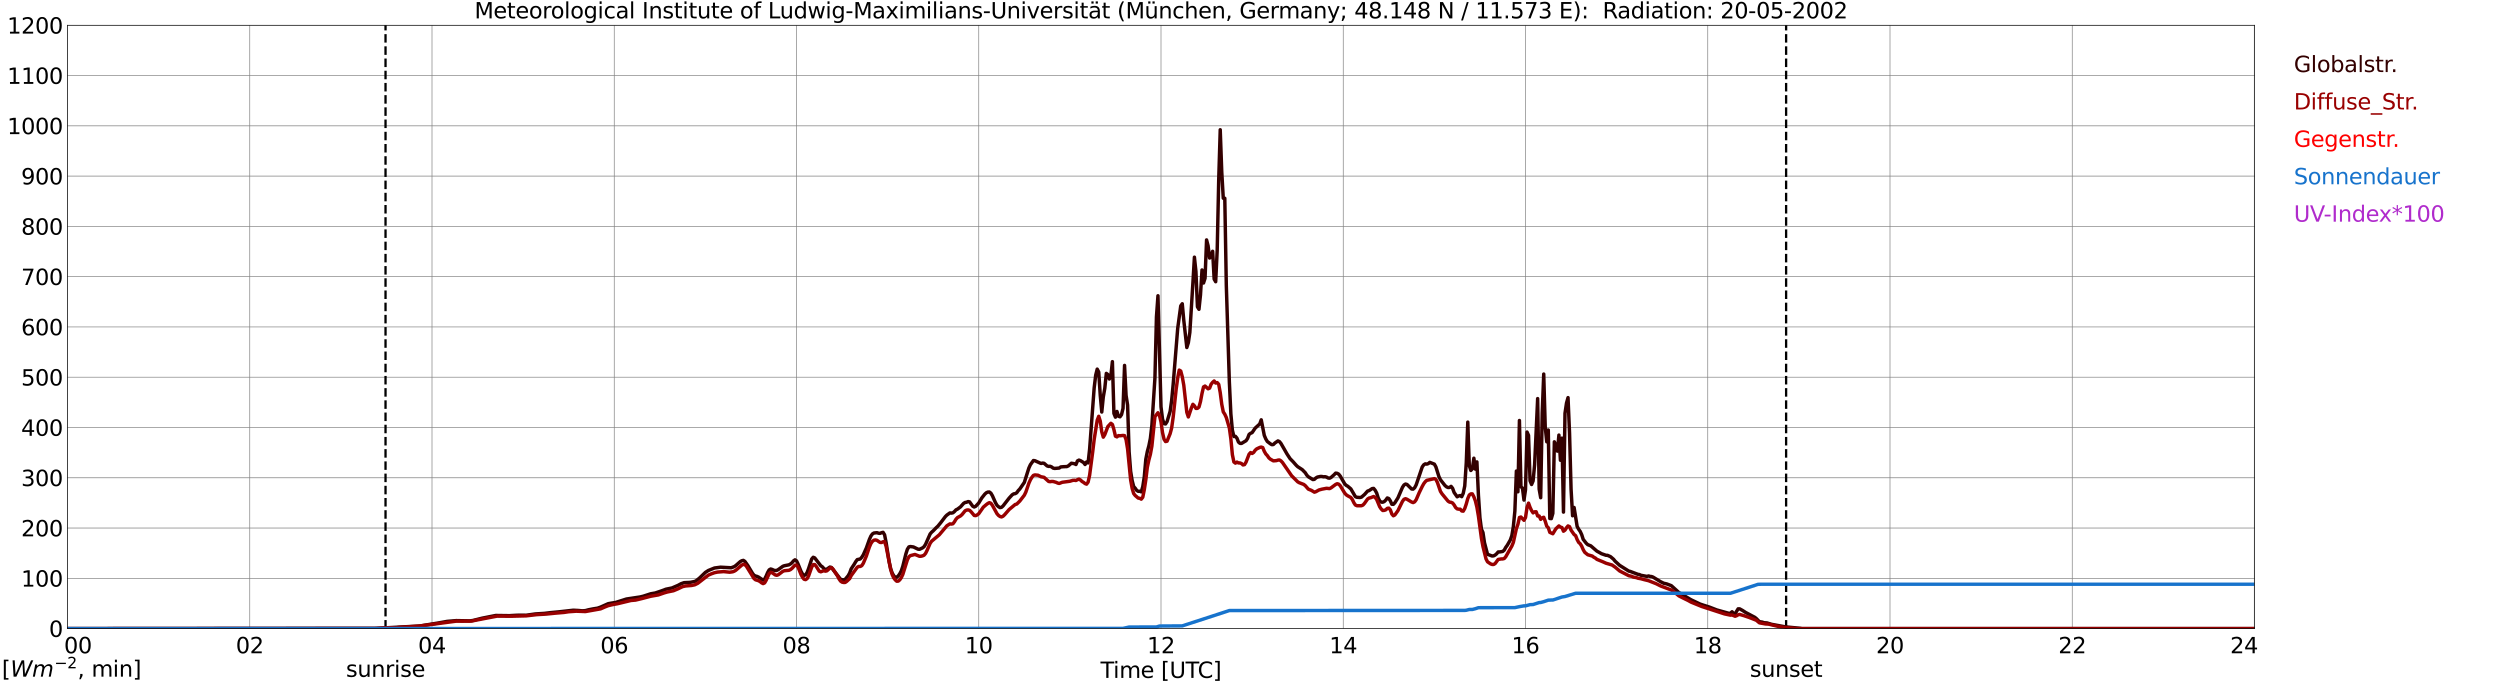 <?xml version="1.0" encoding="utf-8" standalone="no"?>
<!DOCTYPE svg PUBLIC "-//W3C//DTD SVG 1.1//EN"
  "http://www.w3.org/Graphics/SVG/1.1/DTD/svg11.dtd">
<svg xmlns:xlink="http://www.w3.org/1999/xlink" width="1085.4pt" height="296.64pt" viewBox="0 0 1085.4 296.64" xmlns="http://www.w3.org/2000/svg" version="1.1">
 <defs>
  <style type="text/css">*{stroke-linejoin: round; stroke-linecap: butt}</style>
 </defs>
 <g id="figure_1">
  <g id="patch_1">
   <path d="M 0 296.64 
L 1085.4 296.64 
L 1085.4 0 
L 0 0 
z
" style="fill: #ffffff"/>
  </g>
  <g id="axes_1">
   <g id="patch_2">
    <path d="M 29.306 272.909 
L 978.814 272.909 
L 978.814 10.976 
L 29.306 10.976 
z
" style="fill: #ffffff"/>
   </g>
   <g id="patch_3">
    <path d="M 978.814 272.909 
L 978.814 272.909 
L 978.814 10.976 
L 978.814 10.976 
z
" clip-path="url(#pc6f91d784e)" style="fill: #d3d3d3; opacity: 0.25; stroke: #d3d3d3; stroke-linejoin: miter"/>
   </g>
   <g id="matplotlib.axis_1">
    <g id="xtick_1">
     <g id="line2d_1">
      <path d="M 29.306 272.909 
L 29.306 10.976 
" clip-path="url(#pc6f91d784e)" style="fill: none; stroke: #808080; stroke-width: 0.3; stroke-linecap: square"/>
     </g>
     <g id="line2d_2"/>
     <g id="text_1">
      <!--    00 -->
      <g transform="translate(18.733 283.627) scale(0.095 -0.095)">
       <defs>
        <path id="DejaVuSans-20" transform="scale(0.016)"/>
        <path id="DejaVuSans-30" d="M 2034 4250 
Q 1547 4250 1301 3770 
Q 1056 3291 1056 2328 
Q 1056 1369 1301 889 
Q 1547 409 2034 409 
Q 2525 409 2770 889 
Q 3016 1369 3016 2328 
Q 3016 3291 2770 3770 
Q 2525 4250 2034 4250 
z
M 2034 4750 
Q 2819 4750 3233 4129 
Q 3647 3509 3647 2328 
Q 3647 1150 3233 529 
Q 2819 -91 2034 -91 
Q 1250 -91 836 529 
Q 422 1150 422 2328 
Q 422 3509 836 4129 
Q 1250 4750 2034 4750 
z
" transform="scale(0.016)"/>
       </defs>
       <use xlink:href="#DejaVuSans-20"/>
       <use xlink:href="#DejaVuSans-20" transform="translate(31.787 0)"/>
       <use xlink:href="#DejaVuSans-20" transform="translate(63.574 0)"/>
       <use xlink:href="#DejaVuSans-30" transform="translate(95.361 0)"/>
       <use xlink:href="#DejaVuSans-30" transform="translate(158.984 0)"/>
      </g>
     </g>
    </g>
    <g id="xtick_2">
     <g id="line2d_3">
      <path d="M 108.431 272.909 
L 108.431 10.976 
" clip-path="url(#pc6f91d784e)" style="fill: none; stroke: #808080; stroke-width: 0.3; stroke-linecap: square"/>
     </g>
     <g id="line2d_4"/>
     <g id="text_2">
      <!-- 02 -->
      <g transform="translate(102.387 283.627) scale(0.095 -0.095)">
       <defs>
        <path id="DejaVuSans-32" d="M 1228 531 
L 3431 531 
L 3431 0 
L 469 0 
L 469 531 
Q 828 903 1448 1529 
Q 2069 2156 2228 2338 
Q 2531 2678 2651 2914 
Q 2772 3150 2772 3378 
Q 2772 3750 2511 3984 
Q 2250 4219 1831 4219 
Q 1534 4219 1204 4116 
Q 875 4013 500 3803 
L 500 4441 
Q 881 4594 1212 4672 
Q 1544 4750 1819 4750 
Q 2544 4750 2975 4387 
Q 3406 4025 3406 3419 
Q 3406 3131 3298 2873 
Q 3191 2616 2906 2266 
Q 2828 2175 2409 1742 
Q 1991 1309 1228 531 
z
" transform="scale(0.016)"/>
       </defs>
       <use xlink:href="#DejaVuSans-30"/>
       <use xlink:href="#DejaVuSans-32" transform="translate(63.623 0)"/>
      </g>
     </g>
    </g>
    <g id="xtick_3">
     <g id="line2d_5">
      <path d="M 187.557 272.909 
L 187.557 10.976 
" clip-path="url(#pc6f91d784e)" style="fill: none; stroke: #808080; stroke-width: 0.3; stroke-linecap: square"/>
     </g>
     <g id="line2d_6"/>
     <g id="text_3">
      <!-- 04 -->
      <g transform="translate(181.513 283.627) scale(0.095 -0.095)">
       <defs>
        <path id="DejaVuSans-34" d="M 2419 4116 
L 825 1625 
L 2419 1625 
L 2419 4116 
z
M 2253 4666 
L 3047 4666 
L 3047 1625 
L 3713 1625 
L 3713 1100 
L 3047 1100 
L 3047 0 
L 2419 0 
L 2419 1100 
L 313 1100 
L 313 1709 
L 2253 4666 
z
" transform="scale(0.016)"/>
       </defs>
       <use xlink:href="#DejaVuSans-30"/>
       <use xlink:href="#DejaVuSans-34" transform="translate(63.623 0)"/>
      </g>
     </g>
    </g>
    <g id="xtick_4">
     <g id="line2d_7">
      <path d="M 266.683 272.909 
L 266.683 10.976 
" clip-path="url(#pc6f91d784e)" style="fill: none; stroke: #808080; stroke-width: 0.3; stroke-linecap: square"/>
     </g>
     <g id="line2d_8"/>
     <g id="text_4">
      <!-- 06 -->
      <g transform="translate(260.638 283.627) scale(0.095 -0.095)">
       <defs>
        <path id="DejaVuSans-36" d="M 2113 2584 
Q 1688 2584 1439 2293 
Q 1191 2003 1191 1497 
Q 1191 994 1439 701 
Q 1688 409 2113 409 
Q 2538 409 2786 701 
Q 3034 994 3034 1497 
Q 3034 2003 2786 2293 
Q 2538 2584 2113 2584 
z
M 3366 4563 
L 3366 3988 
Q 3128 4100 2886 4159 
Q 2644 4219 2406 4219 
Q 1781 4219 1451 3797 
Q 1122 3375 1075 2522 
Q 1259 2794 1537 2939 
Q 1816 3084 2150 3084 
Q 2853 3084 3261 2657 
Q 3669 2231 3669 1497 
Q 3669 778 3244 343 
Q 2819 -91 2113 -91 
Q 1303 -91 875 529 
Q 447 1150 447 2328 
Q 447 3434 972 4092 
Q 1497 4750 2381 4750 
Q 2619 4750 2861 4703 
Q 3103 4656 3366 4563 
z
" transform="scale(0.016)"/>
       </defs>
       <use xlink:href="#DejaVuSans-30"/>
       <use xlink:href="#DejaVuSans-36" transform="translate(63.623 0)"/>
      </g>
     </g>
    </g>
    <g id="xtick_5">
     <g id="line2d_9">
      <path d="M 345.808 272.909 
L 345.808 10.976 
" clip-path="url(#pc6f91d784e)" style="fill: none; stroke: #808080; stroke-width: 0.3; stroke-linecap: square"/>
     </g>
     <g id="line2d_10"/>
     <g id="text_5">
      <!-- 08 -->
      <g transform="translate(339.764 283.627) scale(0.095 -0.095)">
       <defs>
        <path id="DejaVuSans-38" d="M 2034 2216 
Q 1584 2216 1326 1975 
Q 1069 1734 1069 1313 
Q 1069 891 1326 650 
Q 1584 409 2034 409 
Q 2484 409 2743 651 
Q 3003 894 3003 1313 
Q 3003 1734 2745 1975 
Q 2488 2216 2034 2216 
z
M 1403 2484 
Q 997 2584 770 2862 
Q 544 3141 544 3541 
Q 544 4100 942 4425 
Q 1341 4750 2034 4750 
Q 2731 4750 3128 4425 
Q 3525 4100 3525 3541 
Q 3525 3141 3298 2862 
Q 3072 2584 2669 2484 
Q 3125 2378 3379 2068 
Q 3634 1759 3634 1313 
Q 3634 634 3220 271 
Q 2806 -91 2034 -91 
Q 1263 -91 848 271 
Q 434 634 434 1313 
Q 434 1759 690 2068 
Q 947 2378 1403 2484 
z
M 1172 3481 
Q 1172 3119 1398 2916 
Q 1625 2713 2034 2713 
Q 2441 2713 2670 2916 
Q 2900 3119 2900 3481 
Q 2900 3844 2670 4047 
Q 2441 4250 2034 4250 
Q 1625 4250 1398 4047 
Q 1172 3844 1172 3481 
z
" transform="scale(0.016)"/>
       </defs>
       <use xlink:href="#DejaVuSans-30"/>
       <use xlink:href="#DejaVuSans-38" transform="translate(63.623 0)"/>
      </g>
     </g>
    </g>
    <g id="xtick_6">
     <g id="line2d_11">
      <path d="M 424.934 272.909 
L 424.934 10.976 
" clip-path="url(#pc6f91d784e)" style="fill: none; stroke: #808080; stroke-width: 0.3; stroke-linecap: square"/>
     </g>
     <g id="line2d_12"/>
     <g id="text_6">
      <!-- 10 -->
      <g transform="translate(418.89 283.627) scale(0.095 -0.095)">
       <defs>
        <path id="DejaVuSans-31" d="M 794 531 
L 1825 531 
L 1825 4091 
L 703 3866 
L 703 4441 
L 1819 4666 
L 2450 4666 
L 2450 531 
L 3481 531 
L 3481 0 
L 794 0 
L 794 531 
z
" transform="scale(0.016)"/>
       </defs>
       <use xlink:href="#DejaVuSans-31"/>
       <use xlink:href="#DejaVuSans-30" transform="translate(63.623 0)"/>
      </g>
     </g>
    </g>
    <g id="xtick_7">
     <g id="line2d_13">
      <path d="M 504.06 272.909 
L 504.06 10.976 
" clip-path="url(#pc6f91d784e)" style="fill: none; stroke: #808080; stroke-width: 0.3; stroke-linecap: square"/>
     </g>
     <g id="line2d_14"/>
     <g id="text_7">
      <!-- 12 -->
      <g transform="translate(498.015 283.627) scale(0.095 -0.095)">
       <use xlink:href="#DejaVuSans-31"/>
       <use xlink:href="#DejaVuSans-32" transform="translate(63.623 0)"/>
      </g>
     </g>
    </g>
    <g id="xtick_8">
     <g id="line2d_15">
      <path d="M 583.185 272.909 
L 583.185 10.976 
" clip-path="url(#pc6f91d784e)" style="fill: none; stroke: #808080; stroke-width: 0.3; stroke-linecap: square"/>
     </g>
     <g id="line2d_16"/>
     <g id="text_8">
      <!-- 14 -->
      <g transform="translate(577.141 283.627) scale(0.095 -0.095)">
       <use xlink:href="#DejaVuSans-31"/>
       <use xlink:href="#DejaVuSans-34" transform="translate(63.623 0)"/>
      </g>
     </g>
    </g>
    <g id="xtick_9">
     <g id="line2d_17">
      <path d="M 662.311 272.909 
L 662.311 10.976 
" clip-path="url(#pc6f91d784e)" style="fill: none; stroke: #808080; stroke-width: 0.3; stroke-linecap: square"/>
     </g>
     <g id="line2d_18"/>
     <g id="text_9">
      <!-- 16 -->
      <g transform="translate(656.267 283.627) scale(0.095 -0.095)">
       <use xlink:href="#DejaVuSans-31"/>
       <use xlink:href="#DejaVuSans-36" transform="translate(63.623 0)"/>
      </g>
     </g>
    </g>
    <g id="xtick_10">
     <g id="line2d_19">
      <path d="M 741.437 272.909 
L 741.437 10.976 
" clip-path="url(#pc6f91d784e)" style="fill: none; stroke: #808080; stroke-width: 0.3; stroke-linecap: square"/>
     </g>
     <g id="line2d_20"/>
     <g id="text_10">
      <!-- 18 -->
      <g transform="translate(735.392 283.627) scale(0.095 -0.095)">
       <use xlink:href="#DejaVuSans-31"/>
       <use xlink:href="#DejaVuSans-38" transform="translate(63.623 0)"/>
      </g>
     </g>
    </g>
    <g id="xtick_11">
     <g id="line2d_21">
      <path d="M 820.562 272.909 
L 820.562 10.976 
" clip-path="url(#pc6f91d784e)" style="fill: none; stroke: #808080; stroke-width: 0.3; stroke-linecap: square"/>
     </g>
     <g id="line2d_22"/>
     <g id="text_11">
      <!-- 20 -->
      <g transform="translate(814.518 283.627) scale(0.095 -0.095)">
       <use xlink:href="#DejaVuSans-32"/>
       <use xlink:href="#DejaVuSans-30" transform="translate(63.623 0)"/>
      </g>
     </g>
    </g>
    <g id="xtick_12">
     <g id="line2d_23">
      <path d="M 899.688 272.909 
L 899.688 10.976 
" clip-path="url(#pc6f91d784e)" style="fill: none; stroke: #808080; stroke-width: 0.3; stroke-linecap: square"/>
     </g>
     <g id="line2d_24"/>
     <g id="text_12">
      <!-- 22 -->
      <g transform="translate(893.644 283.627) scale(0.095 -0.095)">
       <use xlink:href="#DejaVuSans-32"/>
       <use xlink:href="#DejaVuSans-32" transform="translate(63.623 0)"/>
      </g>
     </g>
    </g>
    <g id="xtick_13">
     <g id="line2d_25">
      <path d="M 978.814 272.909 
L 978.814 10.976 
" clip-path="url(#pc6f91d784e)" style="fill: none; stroke: #808080; stroke-width: 0.3; stroke-linecap: square"/>
     </g>
     <g id="line2d_26"/>
     <g id="text_13">
      <!-- 24    -->
      <g transform="translate(968.241 283.627) scale(0.095 -0.095)">
       <use xlink:href="#DejaVuSans-32"/>
       <use xlink:href="#DejaVuSans-34" transform="translate(63.623 0)"/>
       <use xlink:href="#DejaVuSans-20" transform="translate(127.246 0)"/>
       <use xlink:href="#DejaVuSans-20" transform="translate(159.033 0)"/>
       <use xlink:href="#DejaVuSans-20" transform="translate(190.82 0)"/>
      </g>
     </g>
    </g>
    <g id="text_14">
     <!-- Time [UTC] -->
     <g transform="translate(477.806 294.322) scale(0.095 -0.095)">
      <defs>
       <path id="DejaVuSans-54" d="M -19 4666 
L 3928 4666 
L 3928 4134 
L 2272 4134 
L 2272 0 
L 1638 0 
L 1638 4134 
L -19 4134 
L -19 4666 
z
" transform="scale(0.016)"/>
       <path id="DejaVuSans-69" d="M 603 3500 
L 1178 3500 
L 1178 0 
L 603 0 
L 603 3500 
z
M 603 4863 
L 1178 4863 
L 1178 4134 
L 603 4134 
L 603 4863 
z
" transform="scale(0.016)"/>
       <path id="DejaVuSans-6d" d="M 3328 2828 
Q 3544 3216 3844 3400 
Q 4144 3584 4550 3584 
Q 5097 3584 5394 3201 
Q 5691 2819 5691 2113 
L 5691 0 
L 5113 0 
L 5113 2094 
Q 5113 2597 4934 2840 
Q 4756 3084 4391 3084 
Q 3944 3084 3684 2787 
Q 3425 2491 3425 1978 
L 3425 0 
L 2847 0 
L 2847 2094 
Q 2847 2600 2669 2842 
Q 2491 3084 2119 3084 
Q 1678 3084 1418 2786 
Q 1159 2488 1159 1978 
L 1159 0 
L 581 0 
L 581 3500 
L 1159 3500 
L 1159 2956 
Q 1356 3278 1631 3431 
Q 1906 3584 2284 3584 
Q 2666 3584 2933 3390 
Q 3200 3197 3328 2828 
z
" transform="scale(0.016)"/>
       <path id="DejaVuSans-65" d="M 3597 1894 
L 3597 1613 
L 953 1613 
Q 991 1019 1311 708 
Q 1631 397 2203 397 
Q 2534 397 2845 478 
Q 3156 559 3463 722 
L 3463 178 
Q 3153 47 2828 -22 
Q 2503 -91 2169 -91 
Q 1331 -91 842 396 
Q 353 884 353 1716 
Q 353 2575 817 3079 
Q 1281 3584 2069 3584 
Q 2775 3584 3186 3129 
Q 3597 2675 3597 1894 
z
M 3022 2063 
Q 3016 2534 2758 2815 
Q 2500 3097 2075 3097 
Q 1594 3097 1305 2825 
Q 1016 2553 972 2059 
L 3022 2063 
z
" transform="scale(0.016)"/>
       <path id="DejaVuSans-5b" d="M 550 4863 
L 1875 4863 
L 1875 4416 
L 1125 4416 
L 1125 -397 
L 1875 -397 
L 1875 -844 
L 550 -844 
L 550 4863 
z
" transform="scale(0.016)"/>
       <path id="DejaVuSans-55" d="M 556 4666 
L 1191 4666 
L 1191 1831 
Q 1191 1081 1462 751 
Q 1734 422 2344 422 
Q 2950 422 3222 751 
Q 3494 1081 3494 1831 
L 3494 4666 
L 4128 4666 
L 4128 1753 
Q 4128 841 3676 375 
Q 3225 -91 2344 -91 
Q 1459 -91 1007 375 
Q 556 841 556 1753 
L 556 4666 
z
" transform="scale(0.016)"/>
       <path id="DejaVuSans-43" d="M 4122 4306 
L 4122 3641 
Q 3803 3938 3442 4084 
Q 3081 4231 2675 4231 
Q 1875 4231 1450 3742 
Q 1025 3253 1025 2328 
Q 1025 1406 1450 917 
Q 1875 428 2675 428 
Q 3081 428 3442 575 
Q 3803 722 4122 1019 
L 4122 359 
Q 3791 134 3420 21 
Q 3050 -91 2638 -91 
Q 1578 -91 968 557 
Q 359 1206 359 2328 
Q 359 3453 968 4101 
Q 1578 4750 2638 4750 
Q 3056 4750 3426 4639 
Q 3797 4528 4122 4306 
z
" transform="scale(0.016)"/>
       <path id="DejaVuSans-5d" d="M 1947 4863 
L 1947 -844 
L 622 -844 
L 622 -397 
L 1369 -397 
L 1369 4416 
L 622 4416 
L 622 4863 
L 1947 4863 
z
" transform="scale(0.016)"/>
      </defs>
      <use xlink:href="#DejaVuSans-54"/>
      <use xlink:href="#DejaVuSans-69" transform="translate(57.959 0)"/>
      <use xlink:href="#DejaVuSans-6d" transform="translate(85.742 0)"/>
      <use xlink:href="#DejaVuSans-65" transform="translate(183.154 0)"/>
      <use xlink:href="#DejaVuSans-20" transform="translate(244.678 0)"/>
      <use xlink:href="#DejaVuSans-5b" transform="translate(276.465 0)"/>
      <use xlink:href="#DejaVuSans-55" transform="translate(315.479 0)"/>
      <use xlink:href="#DejaVuSans-54" transform="translate(388.672 0)"/>
      <use xlink:href="#DejaVuSans-43" transform="translate(443.881 0)"/>
      <use xlink:href="#DejaVuSans-5d" transform="translate(513.705 0)"/>
     </g>
    </g>
   </g>
   <g id="matplotlib.axis_2">
    <g id="ytick_1">
     <g id="line2d_27">
      <path d="M 29.306 272.909 
L 978.814 272.909 
" clip-path="url(#pc6f91d784e)" style="fill: none; stroke: #808080; stroke-width: 0.3; stroke-linecap: square"/>
     </g>
     <g id="line2d_28"/>
     <g id="text_15">
      <!-- 0 -->
      <g transform="translate(21.261 276.518) scale(0.095 -0.095)">
       <use xlink:href="#DejaVuSans-30"/>
      </g>
     </g>
    </g>
    <g id="ytick_2">
     <g id="line2d_29">
      <path d="M 29.306 251.081 
L 978.814 251.081 
" clip-path="url(#pc6f91d784e)" style="fill: none; stroke: #808080; stroke-width: 0.3; stroke-linecap: square"/>
     </g>
     <g id="line2d_30"/>
     <g id="text_16">
      <!-- 100 -->
      <g transform="translate(9.173 254.69) scale(0.095 -0.095)">
       <use xlink:href="#DejaVuSans-31"/>
       <use xlink:href="#DejaVuSans-30" transform="translate(63.623 0)"/>
       <use xlink:href="#DejaVuSans-30" transform="translate(127.246 0)"/>
      </g>
     </g>
    </g>
    <g id="ytick_3">
     <g id="line2d_31">
      <path d="M 29.306 229.253 
L 978.814 229.253 
" clip-path="url(#pc6f91d784e)" style="fill: none; stroke: #808080; stroke-width: 0.3; stroke-linecap: square"/>
     </g>
     <g id="line2d_32"/>
     <g id="text_17">
      <!-- 200 -->
      <g transform="translate(9.173 232.863) scale(0.095 -0.095)">
       <use xlink:href="#DejaVuSans-32"/>
       <use xlink:href="#DejaVuSans-30" transform="translate(63.623 0)"/>
       <use xlink:href="#DejaVuSans-30" transform="translate(127.246 0)"/>
      </g>
     </g>
    </g>
    <g id="ytick_4">
     <g id="line2d_33">
      <path d="M 29.306 207.426 
L 978.814 207.426 
" clip-path="url(#pc6f91d784e)" style="fill: none; stroke: #808080; stroke-width: 0.3; stroke-linecap: square"/>
     </g>
     <g id="line2d_34"/>
     <g id="text_18">
      <!-- 300 -->
      <g transform="translate(9.173 211.035) scale(0.095 -0.095)">
       <defs>
        <path id="DejaVuSans-33" d="M 2597 2516 
Q 3050 2419 3304 2112 
Q 3559 1806 3559 1356 
Q 3559 666 3084 287 
Q 2609 -91 1734 -91 
Q 1441 -91 1130 -33 
Q 819 25 488 141 
L 488 750 
Q 750 597 1062 519 
Q 1375 441 1716 441 
Q 2309 441 2620 675 
Q 2931 909 2931 1356 
Q 2931 1769 2642 2001 
Q 2353 2234 1838 2234 
L 1294 2234 
L 1294 2753 
L 1863 2753 
Q 2328 2753 2575 2939 
Q 2822 3125 2822 3475 
Q 2822 3834 2567 4026 
Q 2313 4219 1838 4219 
Q 1578 4219 1281 4162 
Q 984 4106 628 3988 
L 628 4550 
Q 988 4650 1302 4700 
Q 1616 4750 1894 4750 
Q 2613 4750 3031 4423 
Q 3450 4097 3450 3541 
Q 3450 3153 3228 2886 
Q 3006 2619 2597 2516 
z
" transform="scale(0.016)"/>
       </defs>
       <use xlink:href="#DejaVuSans-33"/>
       <use xlink:href="#DejaVuSans-30" transform="translate(63.623 0)"/>
       <use xlink:href="#DejaVuSans-30" transform="translate(127.246 0)"/>
      </g>
     </g>
    </g>
    <g id="ytick_5">
     <g id="line2d_35">
      <path d="M 29.306 185.598 
L 978.814 185.598 
" clip-path="url(#pc6f91d784e)" style="fill: none; stroke: #808080; stroke-width: 0.3; stroke-linecap: square"/>
     </g>
     <g id="line2d_36"/>
     <g id="text_19">
      <!-- 400 -->
      <g transform="translate(9.173 189.207) scale(0.095 -0.095)">
       <use xlink:href="#DejaVuSans-34"/>
       <use xlink:href="#DejaVuSans-30" transform="translate(63.623 0)"/>
       <use xlink:href="#DejaVuSans-30" transform="translate(127.246 0)"/>
      </g>
     </g>
    </g>
    <g id="ytick_6">
     <g id="line2d_37">
      <path d="M 29.306 163.77 
L 978.814 163.77 
" clip-path="url(#pc6f91d784e)" style="fill: none; stroke: #808080; stroke-width: 0.3; stroke-linecap: square"/>
     </g>
     <g id="line2d_38"/>
     <g id="text_20">
      <!-- 500 -->
      <g transform="translate(9.173 167.379) scale(0.095 -0.095)">
       <defs>
        <path id="DejaVuSans-35" d="M 691 4666 
L 3169 4666 
L 3169 4134 
L 1269 4134 
L 1269 2991 
Q 1406 3038 1543 3061 
Q 1681 3084 1819 3084 
Q 2600 3084 3056 2656 
Q 3513 2228 3513 1497 
Q 3513 744 3044 326 
Q 2575 -91 1722 -91 
Q 1428 -91 1123 -41 
Q 819 9 494 109 
L 494 744 
Q 775 591 1075 516 
Q 1375 441 1709 441 
Q 2250 441 2565 725 
Q 2881 1009 2881 1497 
Q 2881 1984 2565 2268 
Q 2250 2553 1709 2553 
Q 1456 2553 1204 2497 
Q 953 2441 691 2322 
L 691 4666 
z
" transform="scale(0.016)"/>
       </defs>
       <use xlink:href="#DejaVuSans-35"/>
       <use xlink:href="#DejaVuSans-30" transform="translate(63.623 0)"/>
       <use xlink:href="#DejaVuSans-30" transform="translate(127.246 0)"/>
      </g>
     </g>
    </g>
    <g id="ytick_7">
     <g id="line2d_39">
      <path d="M 29.306 141.942 
L 978.814 141.942 
" clip-path="url(#pc6f91d784e)" style="fill: none; stroke: #808080; stroke-width: 0.3; stroke-linecap: square"/>
     </g>
     <g id="line2d_40"/>
     <g id="text_21">
      <!-- 600 -->
      <g transform="translate(9.173 145.551) scale(0.095 -0.095)">
       <use xlink:href="#DejaVuSans-36"/>
       <use xlink:href="#DejaVuSans-30" transform="translate(63.623 0)"/>
       <use xlink:href="#DejaVuSans-30" transform="translate(127.246 0)"/>
      </g>
     </g>
    </g>
    <g id="ytick_8">
     <g id="line2d_41">
      <path d="M 29.306 120.114 
L 978.814 120.114 
" clip-path="url(#pc6f91d784e)" style="fill: none; stroke: #808080; stroke-width: 0.3; stroke-linecap: square"/>
     </g>
     <g id="line2d_42"/>
     <g id="text_22">
      <!-- 700 -->
      <g transform="translate(9.173 123.724) scale(0.095 -0.095)">
       <defs>
        <path id="DejaVuSans-37" d="M 525 4666 
L 3525 4666 
L 3525 4397 
L 1831 0 
L 1172 0 
L 2766 4134 
L 525 4134 
L 525 4666 
z
" transform="scale(0.016)"/>
       </defs>
       <use xlink:href="#DejaVuSans-37"/>
       <use xlink:href="#DejaVuSans-30" transform="translate(63.623 0)"/>
       <use xlink:href="#DejaVuSans-30" transform="translate(127.246 0)"/>
      </g>
     </g>
    </g>
    <g id="ytick_9">
     <g id="line2d_43">
      <path d="M 29.306 98.287 
L 978.814 98.287 
" clip-path="url(#pc6f91d784e)" style="fill: none; stroke: #808080; stroke-width: 0.3; stroke-linecap: square"/>
     </g>
     <g id="line2d_44"/>
     <g id="text_23">
      <!-- 800 -->
      <g transform="translate(9.173 101.896) scale(0.095 -0.095)">
       <use xlink:href="#DejaVuSans-38"/>
       <use xlink:href="#DejaVuSans-30" transform="translate(63.623 0)"/>
       <use xlink:href="#DejaVuSans-30" transform="translate(127.246 0)"/>
      </g>
     </g>
    </g>
    <g id="ytick_10">
     <g id="line2d_45">
      <path d="M 29.306 76.459 
L 978.814 76.459 
" clip-path="url(#pc6f91d784e)" style="fill: none; stroke: #808080; stroke-width: 0.3; stroke-linecap: square"/>
     </g>
     <g id="line2d_46"/>
     <g id="text_24">
      <!-- 900 -->
      <g transform="translate(9.173 80.068) scale(0.095 -0.095)">
       <defs>
        <path id="DejaVuSans-39" d="M 703 97 
L 703 672 
Q 941 559 1184 500 
Q 1428 441 1663 441 
Q 2288 441 2617 861 
Q 2947 1281 2994 2138 
Q 2813 1869 2534 1725 
Q 2256 1581 1919 1581 
Q 1219 1581 811 2004 
Q 403 2428 403 3163 
Q 403 3881 828 4315 
Q 1253 4750 1959 4750 
Q 2769 4750 3195 4129 
Q 3622 3509 3622 2328 
Q 3622 1225 3098 567 
Q 2575 -91 1691 -91 
Q 1453 -91 1209 -44 
Q 966 3 703 97 
z
M 1959 2075 
Q 2384 2075 2632 2365 
Q 2881 2656 2881 3163 
Q 2881 3666 2632 3958 
Q 2384 4250 1959 4250 
Q 1534 4250 1286 3958 
Q 1038 3666 1038 3163 
Q 1038 2656 1286 2365 
Q 1534 2075 1959 2075 
z
" transform="scale(0.016)"/>
       </defs>
       <use xlink:href="#DejaVuSans-39"/>
       <use xlink:href="#DejaVuSans-30" transform="translate(63.623 0)"/>
       <use xlink:href="#DejaVuSans-30" transform="translate(127.246 0)"/>
      </g>
     </g>
    </g>
    <g id="ytick_11">
     <g id="line2d_47">
      <path d="M 29.306 54.631 
L 978.814 54.631 
" clip-path="url(#pc6f91d784e)" style="fill: none; stroke: #808080; stroke-width: 0.3; stroke-linecap: square"/>
     </g>
     <g id="line2d_48"/>
     <g id="text_25">
      <!-- 1000 -->
      <g transform="translate(3.128 58.24) scale(0.095 -0.095)">
       <use xlink:href="#DejaVuSans-31"/>
       <use xlink:href="#DejaVuSans-30" transform="translate(63.623 0)"/>
       <use xlink:href="#DejaVuSans-30" transform="translate(127.246 0)"/>
       <use xlink:href="#DejaVuSans-30" transform="translate(190.869 0)"/>
      </g>
     </g>
    </g>
    <g id="ytick_12">
     <g id="line2d_49">
      <path d="M 29.306 32.803 
L 978.814 32.803 
" clip-path="url(#pc6f91d784e)" style="fill: none; stroke: #808080; stroke-width: 0.3; stroke-linecap: square"/>
     </g>
     <g id="line2d_50"/>
     <g id="text_26">
      <!-- 1100 -->
      <g transform="translate(3.128 36.413) scale(0.095 -0.095)">
       <use xlink:href="#DejaVuSans-31"/>
       <use xlink:href="#DejaVuSans-31" transform="translate(63.623 0)"/>
       <use xlink:href="#DejaVuSans-30" transform="translate(127.246 0)"/>
       <use xlink:href="#DejaVuSans-30" transform="translate(190.869 0)"/>
      </g>
     </g>
    </g>
    <g id="ytick_13">
     <g id="line2d_51">
      <path d="M 29.306 10.976 
L 978.814 10.976 
" clip-path="url(#pc6f91d784e)" style="fill: none; stroke: #808080; stroke-width: 0.3; stroke-linecap: square"/>
     </g>
     <g id="line2d_52"/>
     <g id="text_27">
      <!-- 1200 -->
      <g transform="translate(3.128 14.585) scale(0.095 -0.095)">
       <use xlink:href="#DejaVuSans-31"/>
       <use xlink:href="#DejaVuSans-32" transform="translate(63.623 0)"/>
       <use xlink:href="#DejaVuSans-30" transform="translate(127.246 0)"/>
       <use xlink:href="#DejaVuSans-30" transform="translate(190.869 0)"/>
      </g>
     </g>
    </g>
   </g>
   <g id="line2d_53">
    <path d="M 167.38 272.909 
L 167.38 10.976 
" clip-path="url(#pc6f91d784e)" style="fill: none; stroke-dasharray: 3.7,1.6; stroke-dashoffset: 0; stroke: #000000"/>
   </g>
   <g id="line2d_54">
    <path d="M 775.461 272.909 
L 775.461 10.976 
" clip-path="url(#pc6f91d784e)" style="fill: none; stroke-dasharray: 3.7,1.6; stroke-dashoffset: 0; stroke: #000000"/>
   </g>
   <g id="line2d_55">
    <path d="M 29.306 272.909 
L 163.16 272.808 
L 182.282 271.776 
L 190.195 270.49 
L 194.151 269.774 
L 198.107 269.445 
L 204.042 269.56 
L 205.36 269.377 
L 209.317 268.388 
L 215.251 267.212 
L 221.186 267.293 
L 223.823 267.14 
L 225.142 267.092 
L 228.439 267.109 
L 230.417 266.834 
L 232.395 266.548 
L 236.351 266.302 
L 238.989 265.983 
L 242.945 265.601 
L 248.88 264.935 
L 250.858 265.029 
L 252.836 265.193 
L 254.155 265.108 
L 255.473 264.747 
L 257.451 264.359 
L 259.43 264.042 
L 260.748 263.577 
L 264.045 262.102 
L 265.364 261.864 
L 267.342 261.541 
L 271.958 260.072 
L 277.892 259.177 
L 279.211 258.865 
L 282.508 257.8 
L 284.486 257.453 
L 287.124 256.56 
L 289.102 255.815 
L 291.739 255.27 
L 294.377 254.133 
L 295.696 253.421 
L 297.014 252.967 
L 299.652 252.843 
L 301.63 252.439 
L 302.289 252.107 
L 303.608 251.046 
L 306.246 248.51 
L 307.564 247.674 
L 310.202 246.604 
L 312.839 246.251 
L 317.455 246.502 
L 318.774 246.008 
L 319.433 245.55 
L 321.411 243.808 
L 322.071 243.45 
L 322.73 243.297 
L 323.39 243.716 
L 324.708 245.578 
L 326.686 248.89 
L 327.346 249.741 
L 328.005 250.088 
L 328.665 250.249 
L 329.324 250.548 
L 331.302 251.869 
L 331.961 251.422 
L 332.621 250.129 
L 333.28 248.575 
L 333.94 247.412 
L 334.599 247.041 
L 335.258 247.233 
L 335.918 247.56 
L 336.577 247.702 
L 337.236 247.637 
L 337.896 247.292 
L 339.874 245.864 
L 340.533 245.62 
L 342.512 245.229 
L 343.171 244.867 
L 343.83 244.358 
L 344.49 243.535 
L 345.149 243.053 
L 345.808 243.485 
L 346.468 244.83 
L 347.787 248.097 
L 348.446 249.269 
L 349.105 249.802 
L 349.765 249.557 
L 350.424 248.518 
L 351.083 246.777 
L 352.402 242.717 
L 353.062 241.948 
L 353.721 242.212 
L 356.359 245.635 
L 357.018 246.078 
L 357.677 246.805 
L 358.337 247.279 
L 358.996 247.102 
L 360.315 246.196 
L 360.974 246.384 
L 364.93 251.485 
L 365.59 251.681 
L 366.249 251.747 
L 366.909 251.566 
L 368.227 249.981 
L 368.887 248.791 
L 369.546 246.975 
L 370.865 244.974 
L 371.524 243.85 
L 372.184 242.963 
L 373.502 242.677 
L 374.162 241.916 
L 374.821 240.859 
L 376.14 237.899 
L 377.459 234.189 
L 378.118 232.72 
L 378.777 231.807 
L 379.437 231.412 
L 380.756 231.272 
L 381.415 231.491 
L 382.074 231.565 
L 382.734 231.277 
L 383.393 231.122 
L 384.053 232.191 
L 384.712 235.542 
L 386.031 243.919 
L 386.69 246.905 
L 387.349 248.785 
L 388.009 249.937 
L 388.668 250.612 
L 389.328 250.607 
L 389.987 250.042 
L 390.646 249.101 
L 391.306 247.842 
L 391.965 245.842 
L 393.284 240.521 
L 393.943 238.478 
L 394.603 237.443 
L 395.262 237.282 
L 396.581 237.469 
L 398.559 238.425 
L 399.218 238.489 
L 400.537 237.869 
L 401.196 237.338 
L 401.856 236.286 
L 403.834 231.811 
L 404.493 231.041 
L 405.153 230.465 
L 406.471 229.1 
L 407.131 228.5 
L 408.45 226.9 
L 410.428 224.292 
L 411.087 223.633 
L 412.406 222.692 
L 413.065 222.766 
L 413.725 222.633 
L 414.384 222.089 
L 415.043 221.358 
L 415.703 221.042 
L 417.022 220.057 
L 418.34 218.564 
L 419 218.154 
L 419.659 218.049 
L 420.318 217.752 
L 420.978 217.909 
L 422.297 219.763 
L 422.956 220.116 
L 423.615 219.806 
L 424.934 218.381 
L 426.253 216.189 
L 427.572 214.528 
L 428.231 213.932 
L 428.89 213.636 
L 429.55 213.612 
L 430.209 214.114 
L 430.869 215.24 
L 432.187 218.219 
L 432.847 219.383 
L 433.506 219.985 
L 434.165 220.382 
L 434.825 220.256 
L 435.484 219.66 
L 436.803 217.957 
L 438.122 216.264 
L 439.44 214.834 
L 440.1 214.419 
L 440.759 214.319 
L 441.419 213.939 
L 442.078 213.007 
L 442.737 212.326 
L 444.716 209.46 
L 446.694 203.204 
L 447.353 201.759 
L 448.672 199.936 
L 449.331 200.032 
L 451.969 201.222 
L 452.628 201.052 
L 453.287 201.137 
L 454.606 202.287 
L 455.266 202.492 
L 455.925 202.44 
L 456.584 202.73 
L 457.244 203.243 
L 457.903 203.374 
L 459.881 203.208 
L 460.541 202.719 
L 461.859 202.612 
L 463.178 202.571 
L 463.838 202.268 
L 465.156 201.115 
L 466.475 201.329 
L 467.134 201.672 
L 467.794 200.1 
L 468.453 199.755 
L 469.113 200.004 
L 470.431 200.803 
L 471.091 201.667 
L 471.75 200.561 
L 472.409 200.982 
L 473.069 194.966 
L 475.047 168.38 
L 475.706 162.897 
L 476.366 160.26 
L 477.025 161.533 
L 477.685 171.641 
L 478.344 178.884 
L 479.003 172.381 
L 479.663 168.548 
L 480.322 162.111 
L 480.981 162.609 
L 481.641 164.554 
L 482.3 163.074 
L 482.96 157.016 
L 483.619 179.495 
L 484.278 181.114 
L 484.938 178.641 
L 485.597 180.726 
L 486.256 180.959 
L 486.916 180.034 
L 487.575 177.303 
L 488.235 158.651 
L 488.894 171.65 
L 489.553 175.882 
L 490.213 196.064 
L 490.872 204.601 
L 491.532 208.641 
L 492.191 211.228 
L 492.85 211.953 
L 493.51 212.911 
L 494.169 213.321 
L 494.828 213.282 
L 495.488 213.544 
L 496.147 211.28 
L 496.807 206.989 
L 497.466 199.41 
L 498.125 196.016 
L 498.785 193.587 
L 499.444 190.326 
L 500.103 184.53 
L 501.422 164.135 
L 502.082 137.568 
L 502.741 128.411 
L 504.06 176.629 
L 504.719 181.946 
L 505.379 183.941 
L 506.038 184.063 
L 506.697 183.033 
L 508.016 178.611 
L 508.675 173.916 
L 509.335 166.924 
L 511.313 142.556 
L 512.632 132.799 
L 513.291 131.884 
L 513.95 139.081 
L 515.269 150.876 
L 515.929 148.798 
L 516.588 144.297 
L 517.907 122.823 
L 518.566 111.656 
L 519.226 117.912 
L 519.885 133.229 
L 520.544 134.285 
L 521.204 128.038 
L 521.863 117.211 
L 522.522 122.869 
L 523.182 120.811 
L 523.841 104.165 
L 524.501 106.704 
L 525.16 112.032 
L 525.819 111.427 
L 526.479 109.102 
L 527.138 121.173 
L 527.797 122.31 
L 528.457 108.699 
L 529.116 78.1 
L 529.776 56.332 
L 530.435 74.597 
L 531.094 86.054 
L 531.754 86.083 
L 532.413 123.792 
L 533.732 165.717 
L 534.391 179.687 
L 535.051 186.776 
L 535.71 189.52 
L 536.369 189.437 
L 537.029 190.234 
L 537.688 191.917 
L 538.348 192.491 
L 539.007 192.524 
L 540.985 191.33 
L 541.644 190.358 
L 542.304 188.59 
L 542.963 188.108 
L 543.623 187.831 
L 544.941 185.884 
L 546.919 184.074 
L 547.579 182.269 
L 548.898 189.023 
L 549.557 190.57 
L 550.216 191.672 
L 551.535 192.681 
L 552.195 193.076 
L 552.854 192.995 
L 553.513 192.336 
L 554.832 191.426 
L 555.491 191.731 
L 556.151 192.541 
L 557.47 194.829 
L 558.788 197.136 
L 560.107 199.133 
L 561.426 200.484 
L 562.745 201.982 
L 563.404 202.615 
L 565.382 203.896 
L 566.701 205.249 
L 567.36 206.293 
L 568.02 206.989 
L 569.998 208.2 
L 570.657 208.111 
L 571.317 207.508 
L 571.976 207.122 
L 573.295 206.851 
L 573.954 206.875 
L 574.613 207.022 
L 575.273 206.963 
L 575.932 207.135 
L 576.592 207.519 
L 577.251 207.618 
L 577.91 207.271 
L 579.229 206.101 
L 579.889 205.411 
L 580.548 205.496 
L 581.207 205.854 
L 581.867 206.683 
L 583.845 210.115 
L 584.504 210.741 
L 585.164 211.123 
L 586.482 212.258 
L 588.46 215.644 
L 589.12 215.901 
L 590.439 215.995 
L 591.098 215.838 
L 592.417 214.692 
L 593.736 213.208 
L 594.395 213.003 
L 595.714 212.136 
L 596.373 212.044 
L 597.032 212.839 
L 597.692 214.07 
L 598.351 216.168 
L 599.011 217.473 
L 599.67 217.999 
L 600.329 218.034 
L 600.989 217.757 
L 601.648 217.11 
L 602.307 216.2 
L 602.967 216.436 
L 603.626 217.451 
L 604.286 218.922 
L 604.945 218.955 
L 605.604 218.263 
L 606.923 216.17 
L 608.901 211.562 
L 609.561 210.558 
L 610.22 210.158 
L 610.879 210.342 
L 612.858 212.297 
L 613.517 212.361 
L 614.176 211.774 
L 614.836 210.527 
L 617.473 202.743 
L 618.133 201.794 
L 618.792 201.395 
L 619.451 201.501 
L 620.111 201.277 
L 620.77 200.742 
L 622.748 201.51 
L 623.408 202.717 
L 624.726 206.926 
L 625.386 208.286 
L 627.364 210.804 
L 628.023 211.359 
L 628.683 211.678 
L 629.342 211.619 
L 630.001 211.16 
L 630.661 212.001 
L 631.32 213.81 
L 632.639 215.685 
L 633.298 215.334 
L 633.958 215.15 
L 634.617 215.633 
L 635.276 214.181 
L 635.936 210.986 
L 636.595 200.877 
L 637.255 183.269 
L 637.914 202.178 
L 638.573 204.254 
L 639.233 203.555 
L 639.892 198.937 
L 640.552 203.686 
L 641.211 200.541 
L 641.87 214.934 
L 642.53 224.785 
L 643.189 229.784 
L 643.848 231.216 
L 644.508 235.638 
L 645.827 240.658 
L 647.805 241.39 
L 648.464 241.326 
L 649.123 240.99 
L 649.783 240.427 
L 650.442 239.637 
L 651.102 239.628 
L 652.42 239.414 
L 653.08 238.844 
L 653.739 237.637 
L 654.399 236.727 
L 655.717 234.44 
L 656.377 232.562 
L 657.036 228.62 
L 657.695 221.889 
L 658.355 204.512 
L 659.014 213.513 
L 659.674 182.57 
L 660.333 211.328 
L 660.992 211.92 
L 661.652 217.11 
L 662.311 212.634 
L 662.97 187.575 
L 663.63 189.014 
L 664.289 208.731 
L 664.949 210.346 
L 665.608 208.79 
L 666.267 201.779 
L 667.586 173.058 
L 668.246 212.359 
L 668.905 216.078 
L 669.564 179.257 
L 670.224 162.404 
L 670.883 185.467 
L 671.542 191.816 
L 672.202 186.7 
L 672.861 225.11 
L 673.521 225.163 
L 674.18 222.877 
L 674.839 191.819 
L 675.499 193.528 
L 676.158 195.868 
L 676.817 188.898 
L 677.477 199.823 
L 678.136 190.225 
L 678.796 222.336 
L 679.455 179.416 
L 680.114 175.007 
L 680.774 172.634 
L 681.433 188.029 
L 682.092 212.348 
L 682.752 223.923 
L 683.411 220.332 
L 684.73 228.557 
L 685.389 229.773 
L 686.049 230.705 
L 686.708 232.119 
L 687.368 234.18 
L 688.686 235.863 
L 689.346 236.47 
L 690.664 236.987 
L 693.302 239.274 
L 694.621 240.001 
L 695.28 240.39 
L 697.258 241.08 
L 697.918 241.101 
L 699.236 241.691 
L 700.555 242.819 
L 701.215 243.647 
L 703.193 245.456 
L 707.149 247.947 
L 707.808 248.095 
L 711.105 249.344 
L 711.765 249.451 
L 712.424 249.763 
L 715.062 250.26 
L 715.721 250.046 
L 716.38 250.252 
L 717.04 250.315 
L 717.699 250.559 
L 720.996 252.572 
L 722.315 253.218 
L 723.633 253.513 
L 725.612 254.266 
L 728.909 257.254 
L 734.184 260.395 
L 738.14 262.27 
L 739.459 262.715 
L 742.096 263.543 
L 745.393 264.822 
L 750.668 266.297 
L 751.327 266.181 
L 751.987 265.61 
L 752.646 266.356 
L 753.306 266.467 
L 754.624 264.333 
L 755.284 264.33 
L 756.602 265.068 
L 757.921 265.928 
L 759.24 266.618 
L 760.559 267.327 
L 761.878 268.019 
L 762.537 268.563 
L 763.856 269.905 
L 765.174 270.108 
L 765.834 270.361 
L 767.153 270.449 
L 769.131 271.051 
L 775.065 272.143 
L 781.659 272.787 
L 782.318 272.909 
L 978.154 272.909 
L 978.154 272.909 
" clip-path="url(#pc6f91d784e)" style="fill: none; stroke: #330000; stroke-width: 1.5; stroke-linecap: square"/>
   </g>
   <g id="line2d_56">
    <path d="M 29.306 272.909 
L 163.16 272.821 
L 167.776 272.522 
L 169.094 272.52 
L 171.073 272.531 
L 171.732 272.621 
L 173.051 272.387 
L 181.623 271.874 
L 198.107 269.678 
L 200.745 269.694 
L 204.701 269.654 
L 207.339 269.117 
L 208.657 268.877 
L 209.976 268.615 
L 215.91 267.487 
L 221.845 267.541 
L 228.439 267.38 
L 231.076 267.076 
L 233.054 266.849 
L 237.011 266.625 
L 240.967 266.225 
L 244.923 265.887 
L 246.901 265.59 
L 250.198 265.363 
L 254.155 265.514 
L 260.748 264.344 
L 262.726 263.481 
L 264.045 262.958 
L 266.023 262.49 
L 268.002 262.135 
L 273.936 260.707 
L 275.914 260.539 
L 278.552 259.91 
L 282.508 258.869 
L 285.805 258.295 
L 288.442 257.387 
L 289.761 257.012 
L 292.399 256.475 
L 294.377 255.639 
L 296.355 254.687 
L 297.674 254.397 
L 300.311 254.183 
L 301.63 253.899 
L 302.949 253.244 
L 307.564 249.682 
L 308.883 249.123 
L 310.202 248.645 
L 311.521 248.374 
L 314.158 248.169 
L 315.477 248.298 
L 316.796 248.433 
L 318.114 248.248 
L 318.774 247.997 
L 319.433 247.606 
L 322.071 245.34 
L 322.73 245.022 
L 323.39 245.118 
L 324.049 245.827 
L 327.346 251.157 
L 328.005 251.712 
L 329.324 252.12 
L 329.983 252.5 
L 330.643 253.03 
L 331.302 253.375 
L 331.961 253.085 
L 332.621 251.943 
L 333.94 249.055 
L 334.599 248.501 
L 335.258 248.673 
L 336.577 249.614 
L 337.236 249.774 
L 337.896 249.533 
L 339.874 248.047 
L 340.533 247.785 
L 342.512 247.608 
L 343.171 247.316 
L 343.83 246.796 
L 345.149 245.375 
L 345.808 245.329 
L 346.468 246.185 
L 347.787 249.461 
L 348.446 250.682 
L 349.105 251.498 
L 349.765 251.642 
L 350.424 251.199 
L 351.083 250.001 
L 352.402 246.235 
L 353.062 245.137 
L 353.721 245.116 
L 354.38 245.914 
L 355.699 248.014 
L 356.359 248.248 
L 357.677 247.768 
L 358.337 247.986 
L 358.996 247.84 
L 360.315 246.676 
L 360.974 246.43 
L 361.634 247.056 
L 363.612 250.06 
L 364.271 251.328 
L 364.93 252.277 
L 365.59 252.746 
L 366.249 252.886 
L 366.909 252.888 
L 367.568 252.439 
L 368.887 251.214 
L 369.546 249.905 
L 372.184 246.277 
L 372.843 245.914 
L 373.502 245.938 
L 374.162 245.563 
L 374.821 244.546 
L 376.14 241.411 
L 377.459 237.482 
L 378.118 235.965 
L 378.777 235.011 
L 379.437 234.525 
L 380.096 234.416 
L 380.756 234.601 
L 382.074 235.5 
L 382.734 235.54 
L 383.393 235.197 
L 384.053 235.208 
L 384.712 237.177 
L 386.69 247.231 
L 387.349 249.429 
L 388.009 250.863 
L 388.668 251.747 
L 389.328 252.341 
L 389.987 252.308 
L 390.646 251.738 
L 391.306 250.786 
L 391.965 249.398 
L 393.943 243.077 
L 394.603 241.745 
L 395.262 241.23 
L 397.24 240.722 
L 399.218 241.523 
L 399.878 241.492 
L 400.537 241.331 
L 401.196 241.04 
L 401.856 240.248 
L 402.515 238.916 
L 403.834 235.878 
L 404.493 234.959 
L 407.79 232.198 
L 410.428 229.072 
L 411.087 228.282 
L 412.406 227.448 
L 413.065 227.529 
L 413.725 227.391 
L 414.384 226.536 
L 415.043 225.427 
L 415.703 224.717 
L 417.022 223.993 
L 417.681 223.403 
L 419 221.784 
L 419.659 221.461 
L 420.318 221.38 
L 420.978 221.566 
L 421.637 222.212 
L 422.956 223.781 
L 423.615 223.866 
L 424.275 223.545 
L 424.934 223.028 
L 426.912 220.186 
L 428.231 219.06 
L 428.89 218.571 
L 429.55 218.237 
L 430.209 218.497 
L 430.869 219.407 
L 432.847 223.021 
L 433.506 223.772 
L 434.165 224.244 
L 434.825 224.429 
L 435.484 224.122 
L 436.144 223.495 
L 438.122 221.216 
L 440.759 219.023 
L 441.419 218.859 
L 442.737 217.556 
L 444.716 215 
L 445.375 213.644 
L 446.694 209.798 
L 447.353 208.331 
L 448.012 207.212 
L 448.672 206.387 
L 449.331 206.194 
L 450.65 206.325 
L 451.969 206.991 
L 453.287 207.236 
L 455.266 209.03 
L 455.925 209.13 
L 456.584 209.017 
L 457.244 209.047 
L 458.563 209.423 
L 459.222 209.735 
L 459.881 209.894 
L 461.2 209.383 
L 464.497 208.943 
L 465.816 208.539 
L 466.475 208.519 
L 467.134 208.622 
L 467.794 208.253 
L 468.453 208.019 
L 469.113 208.406 
L 469.772 209.032 
L 470.431 209.421 
L 471.091 209.949 
L 471.75 210.195 
L 472.409 209.307 
L 473.069 206.323 
L 474.388 196.326 
L 475.047 190.797 
L 476.366 182.441 
L 477.025 180.739 
L 477.685 182.821 
L 478.344 187.501 
L 479.003 189.789 
L 479.663 188.678 
L 480.981 185.192 
L 482.3 183.786 
L 482.96 184.279 
L 483.619 186.519 
L 484.278 189.37 
L 484.938 189.671 
L 485.597 189.121 
L 486.256 189.199 
L 487.575 189.047 
L 488.235 189.136 
L 488.894 190.867 
L 489.553 194.918 
L 490.872 208.318 
L 491.532 212.044 
L 492.191 214.264 
L 492.85 215.113 
L 494.169 216.253 
L 494.828 216.336 
L 495.488 216.715 
L 496.147 215.879 
L 496.807 212.614 
L 497.466 208.288 
L 498.125 202.874 
L 498.785 199.74 
L 499.444 197.267 
L 500.103 193.678 
L 501.422 180.883 
L 502.741 179.202 
L 503.4 180.442 
L 504.06 183.151 
L 504.719 187.842 
L 505.379 190.705 
L 506.038 191.705 
L 506.697 191.55 
L 508.016 188.304 
L 508.675 185.851 
L 509.335 181.143 
L 510.654 168.895 
L 511.313 164.076 
L 511.972 160.688 
L 512.632 161.09 
L 513.291 163.563 
L 513.95 167.252 
L 515.269 179.021 
L 515.929 181.018 
L 517.247 177.124 
L 517.907 175.54 
L 518.566 176.207 
L 519.226 177.314 
L 519.885 177.297 
L 520.544 176.74 
L 521.204 174.332 
L 521.863 170.814 
L 522.522 167.987 
L 523.182 167.61 
L 524.501 168.797 
L 525.16 168.513 
L 525.819 166.817 
L 526.479 165.99 
L 527.138 165.405 
L 527.797 166.302 
L 528.457 166.114 
L 529.116 166.854 
L 529.776 170.454 
L 530.435 175.52 
L 531.094 178.822 
L 531.754 179.846 
L 532.413 181.282 
L 533.732 185.803 
L 534.391 190.583 
L 535.051 197.428 
L 535.71 200.576 
L 536.369 201.076 
L 537.029 200.622 
L 537.688 200.989 
L 538.348 200.991 
L 539.007 201.255 
L 539.666 201.864 
L 540.326 201.715 
L 540.985 200.626 
L 542.304 197.193 
L 542.963 196.483 
L 543.623 196.87 
L 544.282 196.416 
L 544.941 195.492 
L 545.601 194.888 
L 546.919 194.268 
L 547.579 194.095 
L 548.238 194.32 
L 548.898 195.935 
L 549.557 197.079 
L 550.216 197.797 
L 550.876 198.762 
L 551.535 199.351 
L 552.854 200.087 
L 554.173 199.974 
L 554.832 199.768 
L 555.491 199.69 
L 556.151 200.104 
L 556.81 200.805 
L 560.766 206.552 
L 563.404 209.183 
L 564.063 209.565 
L 566.042 210.326 
L 566.701 210.852 
L 568.02 212.361 
L 569.338 212.889 
L 570.657 213.684 
L 571.317 213.467 
L 572.635 212.73 
L 573.954 212.374 
L 575.932 211.994 
L 577.251 212.136 
L 577.91 211.793 
L 579.889 210.32 
L 580.548 210.019 
L 581.207 210.202 
L 581.867 210.866 
L 583.845 214.124 
L 584.504 214.838 
L 585.164 215.281 
L 586.482 215.984 
L 587.142 216.901 
L 587.801 218.283 
L 588.46 219.263 
L 589.12 219.56 
L 591.098 219.557 
L 591.757 219.271 
L 592.417 218.534 
L 593.736 216.667 
L 594.395 216.24 
L 595.054 216.1 
L 596.373 215.565 
L 597.032 215.975 
L 597.692 216.831 
L 599.011 220.005 
L 599.67 220.991 
L 600.329 221.629 
L 600.989 221.576 
L 601.648 221.358 
L 602.307 220.695 
L 602.967 220.614 
L 603.626 221.354 
L 604.286 223.166 
L 604.945 223.925 
L 605.604 223.556 
L 606.923 221.703 
L 608.901 217.654 
L 609.561 216.77 
L 610.22 216.519 
L 610.879 216.768 
L 612.858 217.955 
L 613.517 218.198 
L 614.176 217.877 
L 614.836 216.969 
L 616.154 213.915 
L 617.473 211.2 
L 618.133 210.003 
L 618.792 209.139 
L 619.451 208.552 
L 622.748 207.805 
L 623.408 208.141 
L 624.067 209.484 
L 625.386 213.334 
L 626.045 214.373 
L 628.683 217.582 
L 629.342 218.001 
L 630.001 218.084 
L 630.661 218.383 
L 631.32 219.223 
L 631.98 220.352 
L 632.639 220.933 
L 633.298 221.061 
L 633.958 221.059 
L 634.617 221.83 
L 635.276 221.928 
L 635.936 220.769 
L 636.595 218.811 
L 637.255 216.438 
L 637.914 214.899 
L 638.573 214.423 
L 639.233 214.423 
L 639.892 215.7 
L 640.552 217.466 
L 641.211 220.184 
L 641.87 224.058 
L 643.189 233.785 
L 643.848 237.31 
L 645.167 242.647 
L 645.827 243.915 
L 647.145 244.812 
L 647.805 245.059 
L 648.464 245.074 
L 649.123 244.677 
L 650.442 242.887 
L 651.761 242.669 
L 652.42 242.66 
L 653.08 242.49 
L 653.739 241.706 
L 656.377 237.083 
L 657.036 235.476 
L 658.355 229.5 
L 659.014 227.669 
L 659.674 224.674 
L 660.333 224.471 
L 661.652 225.885 
L 662.311 224.696 
L 662.97 220.302 
L 663.63 218.44 
L 664.289 220.271 
L 664.949 221.675 
L 665.608 222.668 
L 666.267 222.205 
L 666.927 222.181 
L 667.586 224.021 
L 668.246 224.019 
L 668.905 225.49 
L 669.564 224.796 
L 670.224 224.582 
L 670.883 226.317 
L 671.542 228.47 
L 672.202 229.105 
L 672.861 231.122 
L 674.18 231.729 
L 675.499 229.572 
L 676.817 228.343 
L 677.477 228.841 
L 678.136 229.044 
L 678.796 230.628 
L 679.455 230.159 
L 680.114 229.127 
L 680.774 228.343 
L 681.433 228.668 
L 682.092 230.17 
L 683.411 232.063 
L 684.071 232.562 
L 684.73 234.245 
L 685.389 235.47 
L 686.049 236.057 
L 686.708 237.135 
L 687.368 238.652 
L 688.027 239.783 
L 689.346 240.853 
L 691.324 241.429 
L 691.983 241.94 
L 692.643 242.284 
L 693.302 242.843 
L 695.939 243.928 
L 697.258 244.522 
L 699.896 245.303 
L 701.215 246.22 
L 703.193 247.901 
L 707.149 249.942 
L 708.468 250.223 
L 709.127 250.557 
L 710.446 250.78 
L 711.105 251.031 
L 712.424 251.262 
L 713.743 251.631 
L 715.721 252.113 
L 719.018 253.417 
L 720.996 254.41 
L 725.612 256.158 
L 726.93 257.066 
L 728.909 258.708 
L 730.887 259.718 
L 732.865 260.679 
L 734.184 261.414 
L 738.799 263.305 
L 748.69 266.526 
L 751.327 267.085 
L 751.987 266.996 
L 753.306 267.55 
L 753.965 267.317 
L 754.624 266.921 
L 755.284 266.758 
L 757.262 267.336 
L 759.24 268.011 
L 760.559 268.513 
L 762.537 269.298 
L 763.856 270.407 
L 766.493 270.894 
L 767.812 270.96 
L 771.768 271.9 
L 774.406 272.363 
L 778.362 272.719 
L 779.681 272.909 
L 978.154 272.909 
L 978.154 272.909 
" clip-path="url(#pc6f91d784e)" style="fill: none; stroke: #990000; stroke-width: 1.5; stroke-linecap: square"/>
   </g>
   <g id="line2d_57">
    <path d="M 0 0 
" clip-path="url(#pc6f91d784e)" style="fill: none; stroke: #ff0000; stroke-width: 1.5; stroke-linecap: square"/>
   </g>
   <g id="line2d_58">
    <path d="M 29.306 272.909 
L 487.575 272.817 
L 490.213 272.243 
L 502.082 272.206 
L 503.4 271.802 
L 513.291 271.737 
L 533.732 265.077 
L 635.936 265.018 
L 636.595 264.946 
L 637.914 264.608 
L 639.233 264.608 
L 640.552 264.274 
L 641.87 263.839 
L 649.783 263.809 
L 657.695 263.809 
L 659.674 263.383 
L 661.652 263.038 
L 662.311 263.038 
L 664.289 262.51 
L 665.608 262.462 
L 668.246 261.611 
L 668.905 261.582 
L 670.224 261.22 
L 672.202 260.565 
L 673.521 260.506 
L 674.18 260.504 
L 678.136 259.197 
L 679.455 258.985 
L 684.071 257.57 
L 692.643 257.562 
L 751.327 257.562 
L 760.559 254.582 
L 763.196 253.709 
L 764.515 253.652 
L 978.154 253.652 
L 978.154 253.652 
" clip-path="url(#pc6f91d784e)" style="fill: none; stroke: #1773cc; stroke-width: 1.5; stroke-linecap: square"/>
   </g>
   <g id="line2d_59">
    <path d="M 0 0 
" clip-path="url(#pc6f91d784e)" style="fill: none; stroke: #b02bcc; stroke-width: 1.5; stroke-linecap: square"/>
   </g>
   <g id="patch_4">
    <path d="M 29.306 272.909 
L 29.306 10.976 
" style="fill: none; stroke: #000000; stroke-width: 0.3; stroke-linejoin: miter; stroke-linecap: square"/>
   </g>
   <g id="patch_5">
    <path d="M 978.814 272.909 
L 978.814 10.976 
" style="fill: none; stroke: #000000; stroke-width: 0.3; stroke-linejoin: miter; stroke-linecap: square"/>
   </g>
   <g id="patch_6">
    <path d="M 29.306 272.909 
L 978.814 272.909 
" style="fill: none; stroke: #000000; stroke-width: 0.3; stroke-linejoin: miter; stroke-linecap: square"/>
   </g>
   <g id="patch_7">
    <path d="M 29.306 10.976 
L 978.814 10.976 
" style="fill: none; stroke: #000000; stroke-width: 0.3; stroke-linejoin: miter; stroke-linecap: square"/>
   </g>
   <g id="text_28">
    <!-- sunrise -->
    <g transform="translate(150.216 293.863) scale(0.095 -0.095)">
     <defs>
      <path id="DejaVuSans-73" d="M 2834 3397 
L 2834 2853 
Q 2591 2978 2328 3040 
Q 2066 3103 1784 3103 
Q 1356 3103 1142 2972 
Q 928 2841 928 2578 
Q 928 2378 1081 2264 
Q 1234 2150 1697 2047 
L 1894 2003 
Q 2506 1872 2764 1633 
Q 3022 1394 3022 966 
Q 3022 478 2636 193 
Q 2250 -91 1575 -91 
Q 1294 -91 989 -36 
Q 684 19 347 128 
L 347 722 
Q 666 556 975 473 
Q 1284 391 1588 391 
Q 1994 391 2212 530 
Q 2431 669 2431 922 
Q 2431 1156 2273 1281 
Q 2116 1406 1581 1522 
L 1381 1569 
Q 847 1681 609 1914 
Q 372 2147 372 2553 
Q 372 3047 722 3315 
Q 1072 3584 1716 3584 
Q 2034 3584 2315 3537 
Q 2597 3491 2834 3397 
z
" transform="scale(0.016)"/>
      <path id="DejaVuSans-75" d="M 544 1381 
L 544 3500 
L 1119 3500 
L 1119 1403 
Q 1119 906 1312 657 
Q 1506 409 1894 409 
Q 2359 409 2629 706 
Q 2900 1003 2900 1516 
L 2900 3500 
L 3475 3500 
L 3475 0 
L 2900 0 
L 2900 538 
Q 2691 219 2414 64 
Q 2138 -91 1772 -91 
Q 1169 -91 856 284 
Q 544 659 544 1381 
z
M 1991 3584 
L 1991 3584 
z
" transform="scale(0.016)"/>
      <path id="DejaVuSans-6e" d="M 3513 2113 
L 3513 0 
L 2938 0 
L 2938 2094 
Q 2938 2591 2744 2837 
Q 2550 3084 2163 3084 
Q 1697 3084 1428 2787 
Q 1159 2491 1159 1978 
L 1159 0 
L 581 0 
L 581 3500 
L 1159 3500 
L 1159 2956 
Q 1366 3272 1645 3428 
Q 1925 3584 2291 3584 
Q 2894 3584 3203 3211 
Q 3513 2838 3513 2113 
z
" transform="scale(0.016)"/>
      <path id="DejaVuSans-72" d="M 2631 2963 
Q 2534 3019 2420 3045 
Q 2306 3072 2169 3072 
Q 1681 3072 1420 2755 
Q 1159 2438 1159 1844 
L 1159 0 
L 581 0 
L 581 3500 
L 1159 3500 
L 1159 2956 
Q 1341 3275 1631 3429 
Q 1922 3584 2338 3584 
Q 2397 3584 2469 3576 
Q 2541 3569 2628 3553 
L 2631 2963 
z
" transform="scale(0.016)"/>
     </defs>
     <use xlink:href="#DejaVuSans-73"/>
     <use xlink:href="#DejaVuSans-75" transform="translate(52.1 0)"/>
     <use xlink:href="#DejaVuSans-6e" transform="translate(115.479 0)"/>
     <use xlink:href="#DejaVuSans-72" transform="translate(178.857 0)"/>
     <use xlink:href="#DejaVuSans-69" transform="translate(219.971 0)"/>
     <use xlink:href="#DejaVuSans-73" transform="translate(247.754 0)"/>
     <use xlink:href="#DejaVuSans-65" transform="translate(299.854 0)"/>
    </g>
   </g>
   <g id="text_29">
    <!-- sunset -->
    <g transform="translate(759.706 293.863) scale(0.095 -0.095)">
     <defs>
      <path id="DejaVuSans-74" d="M 1172 4494 
L 1172 3500 
L 2356 3500 
L 2356 3053 
L 1172 3053 
L 1172 1153 
Q 1172 725 1289 603 
Q 1406 481 1766 481 
L 2356 481 
L 2356 0 
L 1766 0 
Q 1100 0 847 248 
Q 594 497 594 1153 
L 594 3053 
L 172 3053 
L 172 3500 
L 594 3500 
L 594 4494 
L 1172 4494 
z
" transform="scale(0.016)"/>
     </defs>
     <use xlink:href="#DejaVuSans-73"/>
     <use xlink:href="#DejaVuSans-75" transform="translate(52.1 0)"/>
     <use xlink:href="#DejaVuSans-6e" transform="translate(115.479 0)"/>
     <use xlink:href="#DejaVuSans-73" transform="translate(178.857 0)"/>
     <use xlink:href="#DejaVuSans-65" transform="translate(230.957 0)"/>
     <use xlink:href="#DejaVuSans-74" transform="translate(292.48 0)"/>
    </g>
   </g>
   <g id="text_30">
    <!-- [$Wm^{-2}$, min] -->
    <g transform="translate(0.821 293.863) scale(0.095 -0.095)">
     <defs>
      <path id="DejaVuSans-Oblique-57" d="M 616 4666 
L 1228 4666 
L 1453 697 
L 3213 4666 
L 3916 4666 
L 4147 697 
L 5888 4666 
L 6528 4666 
L 4453 0 
L 3659 0 
L 3444 3891 
L 1697 0 
L 903 0 
L 616 4666 
z
" transform="scale(0.016)"/>
      <path id="DejaVuSans-Oblique-6d" d="M 5747 2113 
L 5338 0 
L 4763 0 
L 5166 2094 
Q 5191 2228 5203 2325 
Q 5216 2422 5216 2491 
Q 5216 2772 5059 2928 
Q 4903 3084 4622 3084 
Q 4203 3084 3875 2770 
Q 3547 2456 3450 1953 
L 3066 0 
L 2491 0 
L 2900 2094 
Q 2925 2209 2937 2307 
Q 2950 2406 2950 2484 
Q 2950 2769 2794 2926 
Q 2638 3084 2363 3084 
Q 1938 3084 1609 2770 
Q 1281 2456 1184 1953 
L 800 0 
L 225 0 
L 909 3500 
L 1484 3500 
L 1375 2956 
Q 1609 3263 1923 3423 
Q 2238 3584 2597 3584 
Q 2978 3584 3223 3384 
Q 3469 3184 3519 2828 
Q 3781 3197 4126 3390 
Q 4472 3584 4856 3584 
Q 5306 3584 5551 3325 
Q 5797 3066 5797 2591 
Q 5797 2488 5784 2364 
Q 5772 2241 5747 2113 
z
" transform="scale(0.016)"/>
      <path id="DejaVuSans-2212" d="M 678 2272 
L 4684 2272 
L 4684 1741 
L 678 1741 
L 678 2272 
z
" transform="scale(0.016)"/>
      <path id="DejaVuSans-2c" d="M 750 794 
L 1409 794 
L 1409 256 
L 897 -744 
L 494 -744 
L 750 256 
L 750 794 
z
" transform="scale(0.016)"/>
     </defs>
     <use xlink:href="#DejaVuSans-5b" transform="translate(0 0.766)"/>
     <use xlink:href="#DejaVuSans-Oblique-57" transform="translate(39.014 0.766)"/>
     <use xlink:href="#DejaVuSans-Oblique-6d" transform="translate(137.891 0.766)"/>
     <use xlink:href="#DejaVuSans-2212" transform="translate(239.953 39.047) scale(0.7)"/>
     <use xlink:href="#DejaVuSans-32" transform="translate(298.605 39.047) scale(0.7)"/>
     <use xlink:href="#DejaVuSans-2c" transform="translate(345.875 0.766)"/>
     <use xlink:href="#DejaVuSans-20" transform="translate(377.663 0.766)"/>
     <use xlink:href="#DejaVuSans-6d" transform="translate(409.45 0.766)"/>
     <use xlink:href="#DejaVuSans-69" transform="translate(506.862 0.766)"/>
     <use xlink:href="#DejaVuSans-6e" transform="translate(534.645 0.766)"/>
     <use xlink:href="#DejaVuSans-5d" transform="translate(598.024 0.766)"/>
    </g>
   </g>
   <g id="text_31">
    <!-- Globalstr. -->
    <g style="fill: #330000" transform="translate(995.905 31.291) scale(0.095 -0.095)">
     <defs>
      <path id="DejaVuSans-47" d="M 3809 666 
L 3809 1919 
L 2778 1919 
L 2778 2438 
L 4434 2438 
L 4434 434 
Q 4069 175 3628 42 
Q 3188 -91 2688 -91 
Q 1594 -91 976 548 
Q 359 1188 359 2328 
Q 359 3472 976 4111 
Q 1594 4750 2688 4750 
Q 3144 4750 3555 4637 
Q 3966 4525 4313 4306 
L 4313 3634 
Q 3963 3931 3569 4081 
Q 3175 4231 2741 4231 
Q 1884 4231 1454 3753 
Q 1025 3275 1025 2328 
Q 1025 1384 1454 906 
Q 1884 428 2741 428 
Q 3075 428 3337 486 
Q 3600 544 3809 666 
z
" transform="scale(0.016)"/>
      <path id="DejaVuSans-6c" d="M 603 4863 
L 1178 4863 
L 1178 0 
L 603 0 
L 603 4863 
z
" transform="scale(0.016)"/>
      <path id="DejaVuSans-6f" d="M 1959 3097 
Q 1497 3097 1228 2736 
Q 959 2375 959 1747 
Q 959 1119 1226 758 
Q 1494 397 1959 397 
Q 2419 397 2687 759 
Q 2956 1122 2956 1747 
Q 2956 2369 2687 2733 
Q 2419 3097 1959 3097 
z
M 1959 3584 
Q 2709 3584 3137 3096 
Q 3566 2609 3566 1747 
Q 3566 888 3137 398 
Q 2709 -91 1959 -91 
Q 1206 -91 779 398 
Q 353 888 353 1747 
Q 353 2609 779 3096 
Q 1206 3584 1959 3584 
z
" transform="scale(0.016)"/>
      <path id="DejaVuSans-62" d="M 3116 1747 
Q 3116 2381 2855 2742 
Q 2594 3103 2138 3103 
Q 1681 3103 1420 2742 
Q 1159 2381 1159 1747 
Q 1159 1113 1420 752 
Q 1681 391 2138 391 
Q 2594 391 2855 752 
Q 3116 1113 3116 1747 
z
M 1159 2969 
Q 1341 3281 1617 3432 
Q 1894 3584 2278 3584 
Q 2916 3584 3314 3078 
Q 3713 2572 3713 1747 
Q 3713 922 3314 415 
Q 2916 -91 2278 -91 
Q 1894 -91 1617 61 
Q 1341 213 1159 525 
L 1159 0 
L 581 0 
L 581 4863 
L 1159 4863 
L 1159 2969 
z
" transform="scale(0.016)"/>
      <path id="DejaVuSans-61" d="M 2194 1759 
Q 1497 1759 1228 1600 
Q 959 1441 959 1056 
Q 959 750 1161 570 
Q 1363 391 1709 391 
Q 2188 391 2477 730 
Q 2766 1069 2766 1631 
L 2766 1759 
L 2194 1759 
z
M 3341 1997 
L 3341 0 
L 2766 0 
L 2766 531 
Q 2569 213 2275 61 
Q 1981 -91 1556 -91 
Q 1019 -91 701 211 
Q 384 513 384 1019 
Q 384 1609 779 1909 
Q 1175 2209 1959 2209 
L 2766 2209 
L 2766 2266 
Q 2766 2663 2505 2880 
Q 2244 3097 1772 3097 
Q 1472 3097 1187 3025 
Q 903 2953 641 2809 
L 641 3341 
Q 956 3463 1253 3523 
Q 1550 3584 1831 3584 
Q 2591 3584 2966 3190 
Q 3341 2797 3341 1997 
z
" transform="scale(0.016)"/>
      <path id="DejaVuSans-2e" d="M 684 794 
L 1344 794 
L 1344 0 
L 684 0 
L 684 794 
z
" transform="scale(0.016)"/>
     </defs>
     <use xlink:href="#DejaVuSans-47"/>
     <use xlink:href="#DejaVuSans-6c" transform="translate(77.49 0)"/>
     <use xlink:href="#DejaVuSans-6f" transform="translate(105.273 0)"/>
     <use xlink:href="#DejaVuSans-62" transform="translate(166.455 0)"/>
     <use xlink:href="#DejaVuSans-61" transform="translate(229.932 0)"/>
     <use xlink:href="#DejaVuSans-6c" transform="translate(291.211 0)"/>
     <use xlink:href="#DejaVuSans-73" transform="translate(318.994 0)"/>
     <use xlink:href="#DejaVuSans-74" transform="translate(371.094 0)"/>
     <use xlink:href="#DejaVuSans-72" transform="translate(410.303 0)"/>
     <use xlink:href="#DejaVuSans-2e" transform="translate(442.291 0)"/>
    </g>
   </g>
   <g id="text_32">
    <!-- Diffuse_Str. -->
    <g style="fill: #990000" transform="translate(995.905 47.531) scale(0.095 -0.095)">
     <defs>
      <path id="DejaVuSans-44" d="M 1259 4147 
L 1259 519 
L 2022 519 
Q 2988 519 3436 956 
Q 3884 1394 3884 2338 
Q 3884 3275 3436 3711 
Q 2988 4147 2022 4147 
L 1259 4147 
z
M 628 4666 
L 1925 4666 
Q 3281 4666 3915 4102 
Q 4550 3538 4550 2338 
Q 4550 1131 3912 565 
Q 3275 0 1925 0 
L 628 0 
L 628 4666 
z
" transform="scale(0.016)"/>
      <path id="DejaVuSans-66" d="M 2375 4863 
L 2375 4384 
L 1825 4384 
Q 1516 4384 1395 4259 
Q 1275 4134 1275 3809 
L 1275 3500 
L 2222 3500 
L 2222 3053 
L 1275 3053 
L 1275 0 
L 697 0 
L 697 3053 
L 147 3053 
L 147 3500 
L 697 3500 
L 697 3744 
Q 697 4328 969 4595 
Q 1241 4863 1831 4863 
L 2375 4863 
z
" transform="scale(0.016)"/>
      <path id="DejaVuSans-5f" d="M 3263 -1063 
L 3263 -1509 
L -63 -1509 
L -63 -1063 
L 3263 -1063 
z
" transform="scale(0.016)"/>
      <path id="DejaVuSans-53" d="M 3425 4513 
L 3425 3897 
Q 3066 4069 2747 4153 
Q 2428 4238 2131 4238 
Q 1616 4238 1336 4038 
Q 1056 3838 1056 3469 
Q 1056 3159 1242 3001 
Q 1428 2844 1947 2747 
L 2328 2669 
Q 3034 2534 3370 2195 
Q 3706 1856 3706 1288 
Q 3706 609 3251 259 
Q 2797 -91 1919 -91 
Q 1588 -91 1214 -16 
Q 841 59 441 206 
L 441 856 
Q 825 641 1194 531 
Q 1563 422 1919 422 
Q 2459 422 2753 634 
Q 3047 847 3047 1241 
Q 3047 1584 2836 1778 
Q 2625 1972 2144 2069 
L 1759 2144 
Q 1053 2284 737 2584 
Q 422 2884 422 3419 
Q 422 4038 858 4394 
Q 1294 4750 2059 4750 
Q 2388 4750 2728 4690 
Q 3069 4631 3425 4513 
z
" transform="scale(0.016)"/>
     </defs>
     <use xlink:href="#DejaVuSans-44"/>
     <use xlink:href="#DejaVuSans-69" transform="translate(77.002 0)"/>
     <use xlink:href="#DejaVuSans-66" transform="translate(104.785 0)"/>
     <use xlink:href="#DejaVuSans-66" transform="translate(139.99 0)"/>
     <use xlink:href="#DejaVuSans-75" transform="translate(175.195 0)"/>
     <use xlink:href="#DejaVuSans-73" transform="translate(238.574 0)"/>
     <use xlink:href="#DejaVuSans-65" transform="translate(290.674 0)"/>
     <use xlink:href="#DejaVuSans-5f" transform="translate(352.197 0)"/>
     <use xlink:href="#DejaVuSans-53" transform="translate(402.197 0)"/>
     <use xlink:href="#DejaVuSans-74" transform="translate(465.674 0)"/>
     <use xlink:href="#DejaVuSans-72" transform="translate(504.883 0)"/>
     <use xlink:href="#DejaVuSans-2e" transform="translate(536.871 0)"/>
    </g>
   </g>
   <g id="text_33">
    <!-- Gegenstr. -->
    <g style="fill: #ff0000" transform="translate(995.905 63.771) scale(0.095 -0.095)">
     <defs>
      <path id="DejaVuSans-67" d="M 2906 1791 
Q 2906 2416 2648 2759 
Q 2391 3103 1925 3103 
Q 1463 3103 1205 2759 
Q 947 2416 947 1791 
Q 947 1169 1205 825 
Q 1463 481 1925 481 
Q 2391 481 2648 825 
Q 2906 1169 2906 1791 
z
M 3481 434 
Q 3481 -459 3084 -895 
Q 2688 -1331 1869 -1331 
Q 1566 -1331 1297 -1286 
Q 1028 -1241 775 -1147 
L 775 -588 
Q 1028 -725 1275 -790 
Q 1522 -856 1778 -856 
Q 2344 -856 2625 -561 
Q 2906 -266 2906 331 
L 2906 616 
Q 2728 306 2450 153 
Q 2172 0 1784 0 
Q 1141 0 747 490 
Q 353 981 353 1791 
Q 353 2603 747 3093 
Q 1141 3584 1784 3584 
Q 2172 3584 2450 3431 
Q 2728 3278 2906 2969 
L 2906 3500 
L 3481 3500 
L 3481 434 
z
" transform="scale(0.016)"/>
     </defs>
     <use xlink:href="#DejaVuSans-47"/>
     <use xlink:href="#DejaVuSans-65" transform="translate(77.49 0)"/>
     <use xlink:href="#DejaVuSans-67" transform="translate(139.014 0)"/>
     <use xlink:href="#DejaVuSans-65" transform="translate(202.49 0)"/>
     <use xlink:href="#DejaVuSans-6e" transform="translate(264.014 0)"/>
     <use xlink:href="#DejaVuSans-73" transform="translate(327.393 0)"/>
     <use xlink:href="#DejaVuSans-74" transform="translate(379.492 0)"/>
     <use xlink:href="#DejaVuSans-72" transform="translate(418.701 0)"/>
     <use xlink:href="#DejaVuSans-2e" transform="translate(450.689 0)"/>
    </g>
   </g>
   <g id="text_34">
    <!-- Sonnendauer -->
    <g style="fill: #1773cc" transform="translate(995.905 80.01) scale(0.095 -0.095)">
     <defs>
      <path id="DejaVuSans-64" d="M 2906 2969 
L 2906 4863 
L 3481 4863 
L 3481 0 
L 2906 0 
L 2906 525 
Q 2725 213 2448 61 
Q 2172 -91 1784 -91 
Q 1150 -91 751 415 
Q 353 922 353 1747 
Q 353 2572 751 3078 
Q 1150 3584 1784 3584 
Q 2172 3584 2448 3432 
Q 2725 3281 2906 2969 
z
M 947 1747 
Q 947 1113 1208 752 
Q 1469 391 1925 391 
Q 2381 391 2643 752 
Q 2906 1113 2906 1747 
Q 2906 2381 2643 2742 
Q 2381 3103 1925 3103 
Q 1469 3103 1208 2742 
Q 947 2381 947 1747 
z
" transform="scale(0.016)"/>
     </defs>
     <use xlink:href="#DejaVuSans-53"/>
     <use xlink:href="#DejaVuSans-6f" transform="translate(63.477 0)"/>
     <use xlink:href="#DejaVuSans-6e" transform="translate(124.658 0)"/>
     <use xlink:href="#DejaVuSans-6e" transform="translate(188.037 0)"/>
     <use xlink:href="#DejaVuSans-65" transform="translate(251.416 0)"/>
     <use xlink:href="#DejaVuSans-6e" transform="translate(312.939 0)"/>
     <use xlink:href="#DejaVuSans-64" transform="translate(376.318 0)"/>
     <use xlink:href="#DejaVuSans-61" transform="translate(439.795 0)"/>
     <use xlink:href="#DejaVuSans-75" transform="translate(501.074 0)"/>
     <use xlink:href="#DejaVuSans-65" transform="translate(564.453 0)"/>
     <use xlink:href="#DejaVuSans-72" transform="translate(625.977 0)"/>
    </g>
   </g>
   <g id="text_35">
    <!-- UV-Index*100 -->
    <g style="fill: #b02bcc" transform="translate(995.905 96.25) scale(0.095 -0.095)">
     <defs>
      <path id="DejaVuSans-56" d="M 1831 0 
L 50 4666 
L 709 4666 
L 2188 738 
L 3669 4666 
L 4325 4666 
L 2547 0 
L 1831 0 
z
" transform="scale(0.016)"/>
      <path id="DejaVuSans-2d" d="M 313 2009 
L 1997 2009 
L 1997 1497 
L 313 1497 
L 313 2009 
z
" transform="scale(0.016)"/>
      <path id="DejaVuSans-49" d="M 628 4666 
L 1259 4666 
L 1259 0 
L 628 0 
L 628 4666 
z
" transform="scale(0.016)"/>
      <path id="DejaVuSans-78" d="M 3513 3500 
L 2247 1797 
L 3578 0 
L 2900 0 
L 1881 1375 
L 863 0 
L 184 0 
L 1544 1831 
L 300 3500 
L 978 3500 
L 1906 2253 
L 2834 3500 
L 3513 3500 
z
" transform="scale(0.016)"/>
      <path id="DejaVuSans-2a" d="M 3009 3897 
L 1888 3291 
L 3009 2681 
L 2828 2375 
L 1778 3009 
L 1778 1831 
L 1422 1831 
L 1422 3009 
L 372 2375 
L 191 2681 
L 1313 3291 
L 191 3897 
L 372 4206 
L 1422 3572 
L 1422 4750 
L 1778 4750 
L 1778 3572 
L 2828 4206 
L 3009 3897 
z
" transform="scale(0.016)"/>
     </defs>
     <use xlink:href="#DejaVuSans-55"/>
     <use xlink:href="#DejaVuSans-56" transform="translate(73.193 0)"/>
     <use xlink:href="#DejaVuSans-2d" transform="translate(135.727 0)"/>
     <use xlink:href="#DejaVuSans-49" transform="translate(171.811 0)"/>
     <use xlink:href="#DejaVuSans-6e" transform="translate(201.303 0)"/>
     <use xlink:href="#DejaVuSans-64" transform="translate(264.682 0)"/>
     <use xlink:href="#DejaVuSans-65" transform="translate(328.158 0)"/>
     <use xlink:href="#DejaVuSans-78" transform="translate(387.932 0)"/>
     <use xlink:href="#DejaVuSans-2a" transform="translate(447.111 0)"/>
     <use xlink:href="#DejaVuSans-31" transform="translate(497.111 0)"/>
     <use xlink:href="#DejaVuSans-30" transform="translate(560.734 0)"/>
     <use xlink:href="#DejaVuSans-30" transform="translate(624.357 0)"/>
    </g>
   </g>
   <g id="text_36">
    <!-- Meteorological Institute of Ludwig-Maximilians-Universität (München, Germany; 48.148 N / 11.573 E):  Radiation: 20-05-2002 -->
    <g transform="translate(206.01 7.976) scale(0.095 -0.095)">
     <defs>
      <path id="DejaVuSans-4d" d="M 628 4666 
L 1569 4666 
L 2759 1491 
L 3956 4666 
L 4897 4666 
L 4897 0 
L 4281 0 
L 4281 4097 
L 3078 897 
L 2444 897 
L 1241 4097 
L 1241 0 
L 628 0 
L 628 4666 
z
" transform="scale(0.016)"/>
      <path id="DejaVuSans-63" d="M 3122 3366 
L 3122 2828 
Q 2878 2963 2633 3030 
Q 2388 3097 2138 3097 
Q 1578 3097 1268 2742 
Q 959 2388 959 1747 
Q 959 1106 1268 751 
Q 1578 397 2138 397 
Q 2388 397 2633 464 
Q 2878 531 3122 666 
L 3122 134 
Q 2881 22 2623 -34 
Q 2366 -91 2075 -91 
Q 1284 -91 818 406 
Q 353 903 353 1747 
Q 353 2603 823 3093 
Q 1294 3584 2113 3584 
Q 2378 3584 2631 3529 
Q 2884 3475 3122 3366 
z
" transform="scale(0.016)"/>
      <path id="DejaVuSans-4c" d="M 628 4666 
L 1259 4666 
L 1259 531 
L 3531 531 
L 3531 0 
L 628 0 
L 628 4666 
z
" transform="scale(0.016)"/>
      <path id="DejaVuSans-77" d="M 269 3500 
L 844 3500 
L 1563 769 
L 2278 3500 
L 2956 3500 
L 3675 769 
L 4391 3500 
L 4966 3500 
L 4050 0 
L 3372 0 
L 2619 2869 
L 1863 0 
L 1184 0 
L 269 3500 
z
" transform="scale(0.016)"/>
      <path id="DejaVuSans-76" d="M 191 3500 
L 800 3500 
L 1894 563 
L 2988 3500 
L 3597 3500 
L 2284 0 
L 1503 0 
L 191 3500 
z
" transform="scale(0.016)"/>
      <path id="DejaVuSans-e4" d="M 2194 1759 
Q 1497 1759 1228 1600 
Q 959 1441 959 1056 
Q 959 750 1161 570 
Q 1363 391 1709 391 
Q 2188 391 2477 730 
Q 2766 1069 2766 1631 
L 2766 1759 
L 2194 1759 
z
M 3341 1997 
L 3341 0 
L 2766 0 
L 2766 531 
Q 2569 213 2275 61 
Q 1981 -91 1556 -91 
Q 1019 -91 701 211 
Q 384 513 384 1019 
Q 384 1609 779 1909 
Q 1175 2209 1959 2209 
L 2766 2209 
L 2766 2266 
Q 2766 2663 2505 2880 
Q 2244 3097 1772 3097 
Q 1472 3097 1187 3025 
Q 903 2953 641 2809 
L 641 3341 
Q 956 3463 1253 3523 
Q 1550 3584 1831 3584 
Q 2591 3584 2966 3190 
Q 3341 2797 3341 1997 
z
M 2150 4850 
L 2784 4850 
L 2784 4219 
L 2150 4219 
L 2150 4850 
z
M 928 4850 
L 1562 4850 
L 1562 4219 
L 928 4219 
L 928 4850 
z
" transform="scale(0.016)"/>
      <path id="DejaVuSans-28" d="M 1984 4856 
Q 1566 4138 1362 3434 
Q 1159 2731 1159 2009 
Q 1159 1288 1364 580 
Q 1569 -128 1984 -844 
L 1484 -844 
Q 1016 -109 783 600 
Q 550 1309 550 2009 
Q 550 2706 781 3412 
Q 1013 4119 1484 4856 
L 1984 4856 
z
" transform="scale(0.016)"/>
      <path id="DejaVuSans-fc" d="M 544 1381 
L 544 3500 
L 1119 3500 
L 1119 1403 
Q 1119 906 1312 657 
Q 1506 409 1894 409 
Q 2359 409 2629 706 
Q 2900 1003 2900 1516 
L 2900 3500 
L 3475 3500 
L 3475 0 
L 2900 0 
L 2900 538 
Q 2691 219 2414 64 
Q 2138 -91 1772 -91 
Q 1169 -91 856 284 
Q 544 659 544 1381 
z
M 1991 3584 
L 1991 3584 
z
M 2278 4850 
L 2912 4850 
L 2912 4219 
L 2278 4219 
L 2278 4850 
z
M 1056 4850 
L 1690 4850 
L 1690 4219 
L 1056 4219 
L 1056 4850 
z
" transform="scale(0.016)"/>
      <path id="DejaVuSans-68" d="M 3513 2113 
L 3513 0 
L 2938 0 
L 2938 2094 
Q 2938 2591 2744 2837 
Q 2550 3084 2163 3084 
Q 1697 3084 1428 2787 
Q 1159 2491 1159 1978 
L 1159 0 
L 581 0 
L 581 4863 
L 1159 4863 
L 1159 2956 
Q 1366 3272 1645 3428 
Q 1925 3584 2291 3584 
Q 2894 3584 3203 3211 
Q 3513 2838 3513 2113 
z
" transform="scale(0.016)"/>
      <path id="DejaVuSans-79" d="M 2059 -325 
Q 1816 -950 1584 -1140 
Q 1353 -1331 966 -1331 
L 506 -1331 
L 506 -850 
L 844 -850 
Q 1081 -850 1212 -737 
Q 1344 -625 1503 -206 
L 1606 56 
L 191 3500 
L 800 3500 
L 1894 763 
L 2988 3500 
L 3597 3500 
L 2059 -325 
z
" transform="scale(0.016)"/>
      <path id="DejaVuSans-3b" d="M 750 3309 
L 1409 3309 
L 1409 2516 
L 750 2516 
L 750 3309 
z
M 750 794 
L 1409 794 
L 1409 256 
L 897 -744 
L 494 -744 
L 750 256 
L 750 794 
z
" transform="scale(0.016)"/>
      <path id="DejaVuSans-4e" d="M 628 4666 
L 1478 4666 
L 3547 763 
L 3547 4666 
L 4159 4666 
L 4159 0 
L 3309 0 
L 1241 3903 
L 1241 0 
L 628 0 
L 628 4666 
z
" transform="scale(0.016)"/>
      <path id="DejaVuSans-2f" d="M 1625 4666 
L 2156 4666 
L 531 -594 
L 0 -594 
L 1625 4666 
z
" transform="scale(0.016)"/>
      <path id="DejaVuSans-45" d="M 628 4666 
L 3578 4666 
L 3578 4134 
L 1259 4134 
L 1259 2753 
L 3481 2753 
L 3481 2222 
L 1259 2222 
L 1259 531 
L 3634 531 
L 3634 0 
L 628 0 
L 628 4666 
z
" transform="scale(0.016)"/>
      <path id="DejaVuSans-29" d="M 513 4856 
L 1013 4856 
Q 1481 4119 1714 3412 
Q 1947 2706 1947 2009 
Q 1947 1309 1714 600 
Q 1481 -109 1013 -844 
L 513 -844 
Q 928 -128 1133 580 
Q 1338 1288 1338 2009 
Q 1338 2731 1133 3434 
Q 928 4138 513 4856 
z
" transform="scale(0.016)"/>
      <path id="DejaVuSans-3a" d="M 750 794 
L 1409 794 
L 1409 0 
L 750 0 
L 750 794 
z
M 750 3309 
L 1409 3309 
L 1409 2516 
L 750 2516 
L 750 3309 
z
" transform="scale(0.016)"/>
      <path id="DejaVuSans-52" d="M 2841 2188 
Q 3044 2119 3236 1894 
Q 3428 1669 3622 1275 
L 4263 0 
L 3584 0 
L 2988 1197 
Q 2756 1666 2539 1819 
Q 2322 1972 1947 1972 
L 1259 1972 
L 1259 0 
L 628 0 
L 628 4666 
L 2053 4666 
Q 2853 4666 3247 4331 
Q 3641 3997 3641 3322 
Q 3641 2881 3436 2590 
Q 3231 2300 2841 2188 
z
M 1259 4147 
L 1259 2491 
L 2053 2491 
Q 2509 2491 2742 2702 
Q 2975 2913 2975 3322 
Q 2975 3731 2742 3939 
Q 2509 4147 2053 4147 
L 1259 4147 
z
" transform="scale(0.016)"/>
     </defs>
     <use xlink:href="#DejaVuSans-4d"/>
     <use xlink:href="#DejaVuSans-65" transform="translate(86.279 0)"/>
     <use xlink:href="#DejaVuSans-74" transform="translate(147.803 0)"/>
     <use xlink:href="#DejaVuSans-65" transform="translate(187.012 0)"/>
     <use xlink:href="#DejaVuSans-6f" transform="translate(248.535 0)"/>
     <use xlink:href="#DejaVuSans-72" transform="translate(309.717 0)"/>
     <use xlink:href="#DejaVuSans-6f" transform="translate(348.58 0)"/>
     <use xlink:href="#DejaVuSans-6c" transform="translate(409.762 0)"/>
     <use xlink:href="#DejaVuSans-6f" transform="translate(437.545 0)"/>
     <use xlink:href="#DejaVuSans-67" transform="translate(498.727 0)"/>
     <use xlink:href="#DejaVuSans-69" transform="translate(562.203 0)"/>
     <use xlink:href="#DejaVuSans-63" transform="translate(589.986 0)"/>
     <use xlink:href="#DejaVuSans-61" transform="translate(644.967 0)"/>
     <use xlink:href="#DejaVuSans-6c" transform="translate(706.246 0)"/>
     <use xlink:href="#DejaVuSans-20" transform="translate(734.029 0)"/>
     <use xlink:href="#DejaVuSans-49" transform="translate(765.816 0)"/>
     <use xlink:href="#DejaVuSans-6e" transform="translate(795.309 0)"/>
     <use xlink:href="#DejaVuSans-73" transform="translate(858.688 0)"/>
     <use xlink:href="#DejaVuSans-74" transform="translate(910.787 0)"/>
     <use xlink:href="#DejaVuSans-69" transform="translate(949.996 0)"/>
     <use xlink:href="#DejaVuSans-74" transform="translate(977.779 0)"/>
     <use xlink:href="#DejaVuSans-75" transform="translate(1016.988 0)"/>
     <use xlink:href="#DejaVuSans-74" transform="translate(1080.367 0)"/>
     <use xlink:href="#DejaVuSans-65" transform="translate(1119.576 0)"/>
     <use xlink:href="#DejaVuSans-20" transform="translate(1181.1 0)"/>
     <use xlink:href="#DejaVuSans-6f" transform="translate(1212.887 0)"/>
     <use xlink:href="#DejaVuSans-66" transform="translate(1274.068 0)"/>
     <use xlink:href="#DejaVuSans-20" transform="translate(1309.273 0)"/>
     <use xlink:href="#DejaVuSans-4c" transform="translate(1341.061 0)"/>
     <use xlink:href="#DejaVuSans-75" transform="translate(1395.023 0)"/>
     <use xlink:href="#DejaVuSans-64" transform="translate(1458.402 0)"/>
     <use xlink:href="#DejaVuSans-77" transform="translate(1521.879 0)"/>
     <use xlink:href="#DejaVuSans-69" transform="translate(1603.666 0)"/>
     <use xlink:href="#DejaVuSans-67" transform="translate(1631.449 0)"/>
     <use xlink:href="#DejaVuSans-2d" transform="translate(1694.926 0)"/>
     <use xlink:href="#DejaVuSans-4d" transform="translate(1731.01 0)"/>
     <use xlink:href="#DejaVuSans-61" transform="translate(1817.289 0)"/>
     <use xlink:href="#DejaVuSans-78" transform="translate(1878.568 0)"/>
     <use xlink:href="#DejaVuSans-69" transform="translate(1937.748 0)"/>
     <use xlink:href="#DejaVuSans-6d" transform="translate(1965.531 0)"/>
     <use xlink:href="#DejaVuSans-69" transform="translate(2062.943 0)"/>
     <use xlink:href="#DejaVuSans-6c" transform="translate(2090.727 0)"/>
     <use xlink:href="#DejaVuSans-69" transform="translate(2118.51 0)"/>
     <use xlink:href="#DejaVuSans-61" transform="translate(2146.293 0)"/>
     <use xlink:href="#DejaVuSans-6e" transform="translate(2207.572 0)"/>
     <use xlink:href="#DejaVuSans-73" transform="translate(2270.951 0)"/>
     <use xlink:href="#DejaVuSans-2d" transform="translate(2323.051 0)"/>
     <use xlink:href="#DejaVuSans-55" transform="translate(2359.135 0)"/>
     <use xlink:href="#DejaVuSans-6e" transform="translate(2432.328 0)"/>
     <use xlink:href="#DejaVuSans-69" transform="translate(2495.707 0)"/>
     <use xlink:href="#DejaVuSans-76" transform="translate(2523.49 0)"/>
     <use xlink:href="#DejaVuSans-65" transform="translate(2582.67 0)"/>
     <use xlink:href="#DejaVuSans-72" transform="translate(2644.193 0)"/>
     <use xlink:href="#DejaVuSans-73" transform="translate(2685.307 0)"/>
     <use xlink:href="#DejaVuSans-69" transform="translate(2737.406 0)"/>
     <use xlink:href="#DejaVuSans-74" transform="translate(2765.189 0)"/>
     <use xlink:href="#DejaVuSans-e4" transform="translate(2804.398 0)"/>
     <use xlink:href="#DejaVuSans-74" transform="translate(2865.678 0)"/>
     <use xlink:href="#DejaVuSans-20" transform="translate(2904.887 0)"/>
     <use xlink:href="#DejaVuSans-28" transform="translate(2936.674 0)"/>
     <use xlink:href="#DejaVuSans-4d" transform="translate(2975.688 0)"/>
     <use xlink:href="#DejaVuSans-fc" transform="translate(3061.967 0)"/>
     <use xlink:href="#DejaVuSans-6e" transform="translate(3125.346 0)"/>
     <use xlink:href="#DejaVuSans-63" transform="translate(3188.725 0)"/>
     <use xlink:href="#DejaVuSans-68" transform="translate(3243.705 0)"/>
     <use xlink:href="#DejaVuSans-65" transform="translate(3307.084 0)"/>
     <use xlink:href="#DejaVuSans-6e" transform="translate(3368.607 0)"/>
     <use xlink:href="#DejaVuSans-2c" transform="translate(3431.986 0)"/>
     <use xlink:href="#DejaVuSans-20" transform="translate(3463.773 0)"/>
     <use xlink:href="#DejaVuSans-47" transform="translate(3495.561 0)"/>
     <use xlink:href="#DejaVuSans-65" transform="translate(3573.051 0)"/>
     <use xlink:href="#DejaVuSans-72" transform="translate(3634.574 0)"/>
     <use xlink:href="#DejaVuSans-6d" transform="translate(3673.938 0)"/>
     <use xlink:href="#DejaVuSans-61" transform="translate(3771.35 0)"/>
     <use xlink:href="#DejaVuSans-6e" transform="translate(3832.629 0)"/>
     <use xlink:href="#DejaVuSans-79" transform="translate(3896.008 0)"/>
     <use xlink:href="#DejaVuSans-3b" transform="translate(3955.188 0)"/>
     <use xlink:href="#DejaVuSans-20" transform="translate(3988.879 0)"/>
     <use xlink:href="#DejaVuSans-34" transform="translate(4020.666 0)"/>
     <use xlink:href="#DejaVuSans-38" transform="translate(4084.289 0)"/>
     <use xlink:href="#DejaVuSans-2e" transform="translate(4147.912 0)"/>
     <use xlink:href="#DejaVuSans-31" transform="translate(4179.699 0)"/>
     <use xlink:href="#DejaVuSans-34" transform="translate(4243.322 0)"/>
     <use xlink:href="#DejaVuSans-38" transform="translate(4306.945 0)"/>
     <use xlink:href="#DejaVuSans-20" transform="translate(4370.568 0)"/>
     <use xlink:href="#DejaVuSans-4e" transform="translate(4402.355 0)"/>
     <use xlink:href="#DejaVuSans-20" transform="translate(4477.16 0)"/>
     <use xlink:href="#DejaVuSans-2f" transform="translate(4508.947 0)"/>
     <use xlink:href="#DejaVuSans-20" transform="translate(4542.639 0)"/>
     <use xlink:href="#DejaVuSans-31" transform="translate(4574.426 0)"/>
     <use xlink:href="#DejaVuSans-31" transform="translate(4638.049 0)"/>
     <use xlink:href="#DejaVuSans-2e" transform="translate(4701.672 0)"/>
     <use xlink:href="#DejaVuSans-35" transform="translate(4733.459 0)"/>
     <use xlink:href="#DejaVuSans-37" transform="translate(4797.082 0)"/>
     <use xlink:href="#DejaVuSans-33" transform="translate(4860.705 0)"/>
     <use xlink:href="#DejaVuSans-20" transform="translate(4924.328 0)"/>
     <use xlink:href="#DejaVuSans-45" transform="translate(4956.115 0)"/>
     <use xlink:href="#DejaVuSans-29" transform="translate(5019.299 0)"/>
     <use xlink:href="#DejaVuSans-3a" transform="translate(5058.312 0)"/>
     <use xlink:href="#DejaVuSans-20" transform="translate(5092.004 0)"/>
     <use xlink:href="#DejaVuSans-20" transform="translate(5123.791 0)"/>
     <use xlink:href="#DejaVuSans-52" transform="translate(5155.578 0)"/>
     <use xlink:href="#DejaVuSans-61" transform="translate(5222.811 0)"/>
     <use xlink:href="#DejaVuSans-64" transform="translate(5284.09 0)"/>
     <use xlink:href="#DejaVuSans-69" transform="translate(5347.566 0)"/>
     <use xlink:href="#DejaVuSans-61" transform="translate(5375.35 0)"/>
     <use xlink:href="#DejaVuSans-74" transform="translate(5436.629 0)"/>
     <use xlink:href="#DejaVuSans-69" transform="translate(5475.838 0)"/>
     <use xlink:href="#DejaVuSans-6f" transform="translate(5503.621 0)"/>
     <use xlink:href="#DejaVuSans-6e" transform="translate(5564.803 0)"/>
     <use xlink:href="#DejaVuSans-3a" transform="translate(5628.182 0)"/>
     <use xlink:href="#DejaVuSans-20" transform="translate(5661.873 0)"/>
     <use xlink:href="#DejaVuSans-32" transform="translate(5693.66 0)"/>
     <use xlink:href="#DejaVuSans-30" transform="translate(5757.283 0)"/>
     <use xlink:href="#DejaVuSans-2d" transform="translate(5820.906 0)"/>
     <use xlink:href="#DejaVuSans-30" transform="translate(5856.99 0)"/>
     <use xlink:href="#DejaVuSans-35" transform="translate(5920.613 0)"/>
     <use xlink:href="#DejaVuSans-2d" transform="translate(5984.236 0)"/>
     <use xlink:href="#DejaVuSans-32" transform="translate(6020.32 0)"/>
     <use xlink:href="#DejaVuSans-30" transform="translate(6083.943 0)"/>
     <use xlink:href="#DejaVuSans-30" transform="translate(6147.566 0)"/>
     <use xlink:href="#DejaVuSans-32" transform="translate(6211.189 0)"/>
    </g>
   </g>
  </g>
 </g>
 <defs>
  <clipPath id="pc6f91d784e">
   <rect x="29.306" y="10.976" width="949.508" height="261.933"/>
  </clipPath>
 </defs>
</svg>
